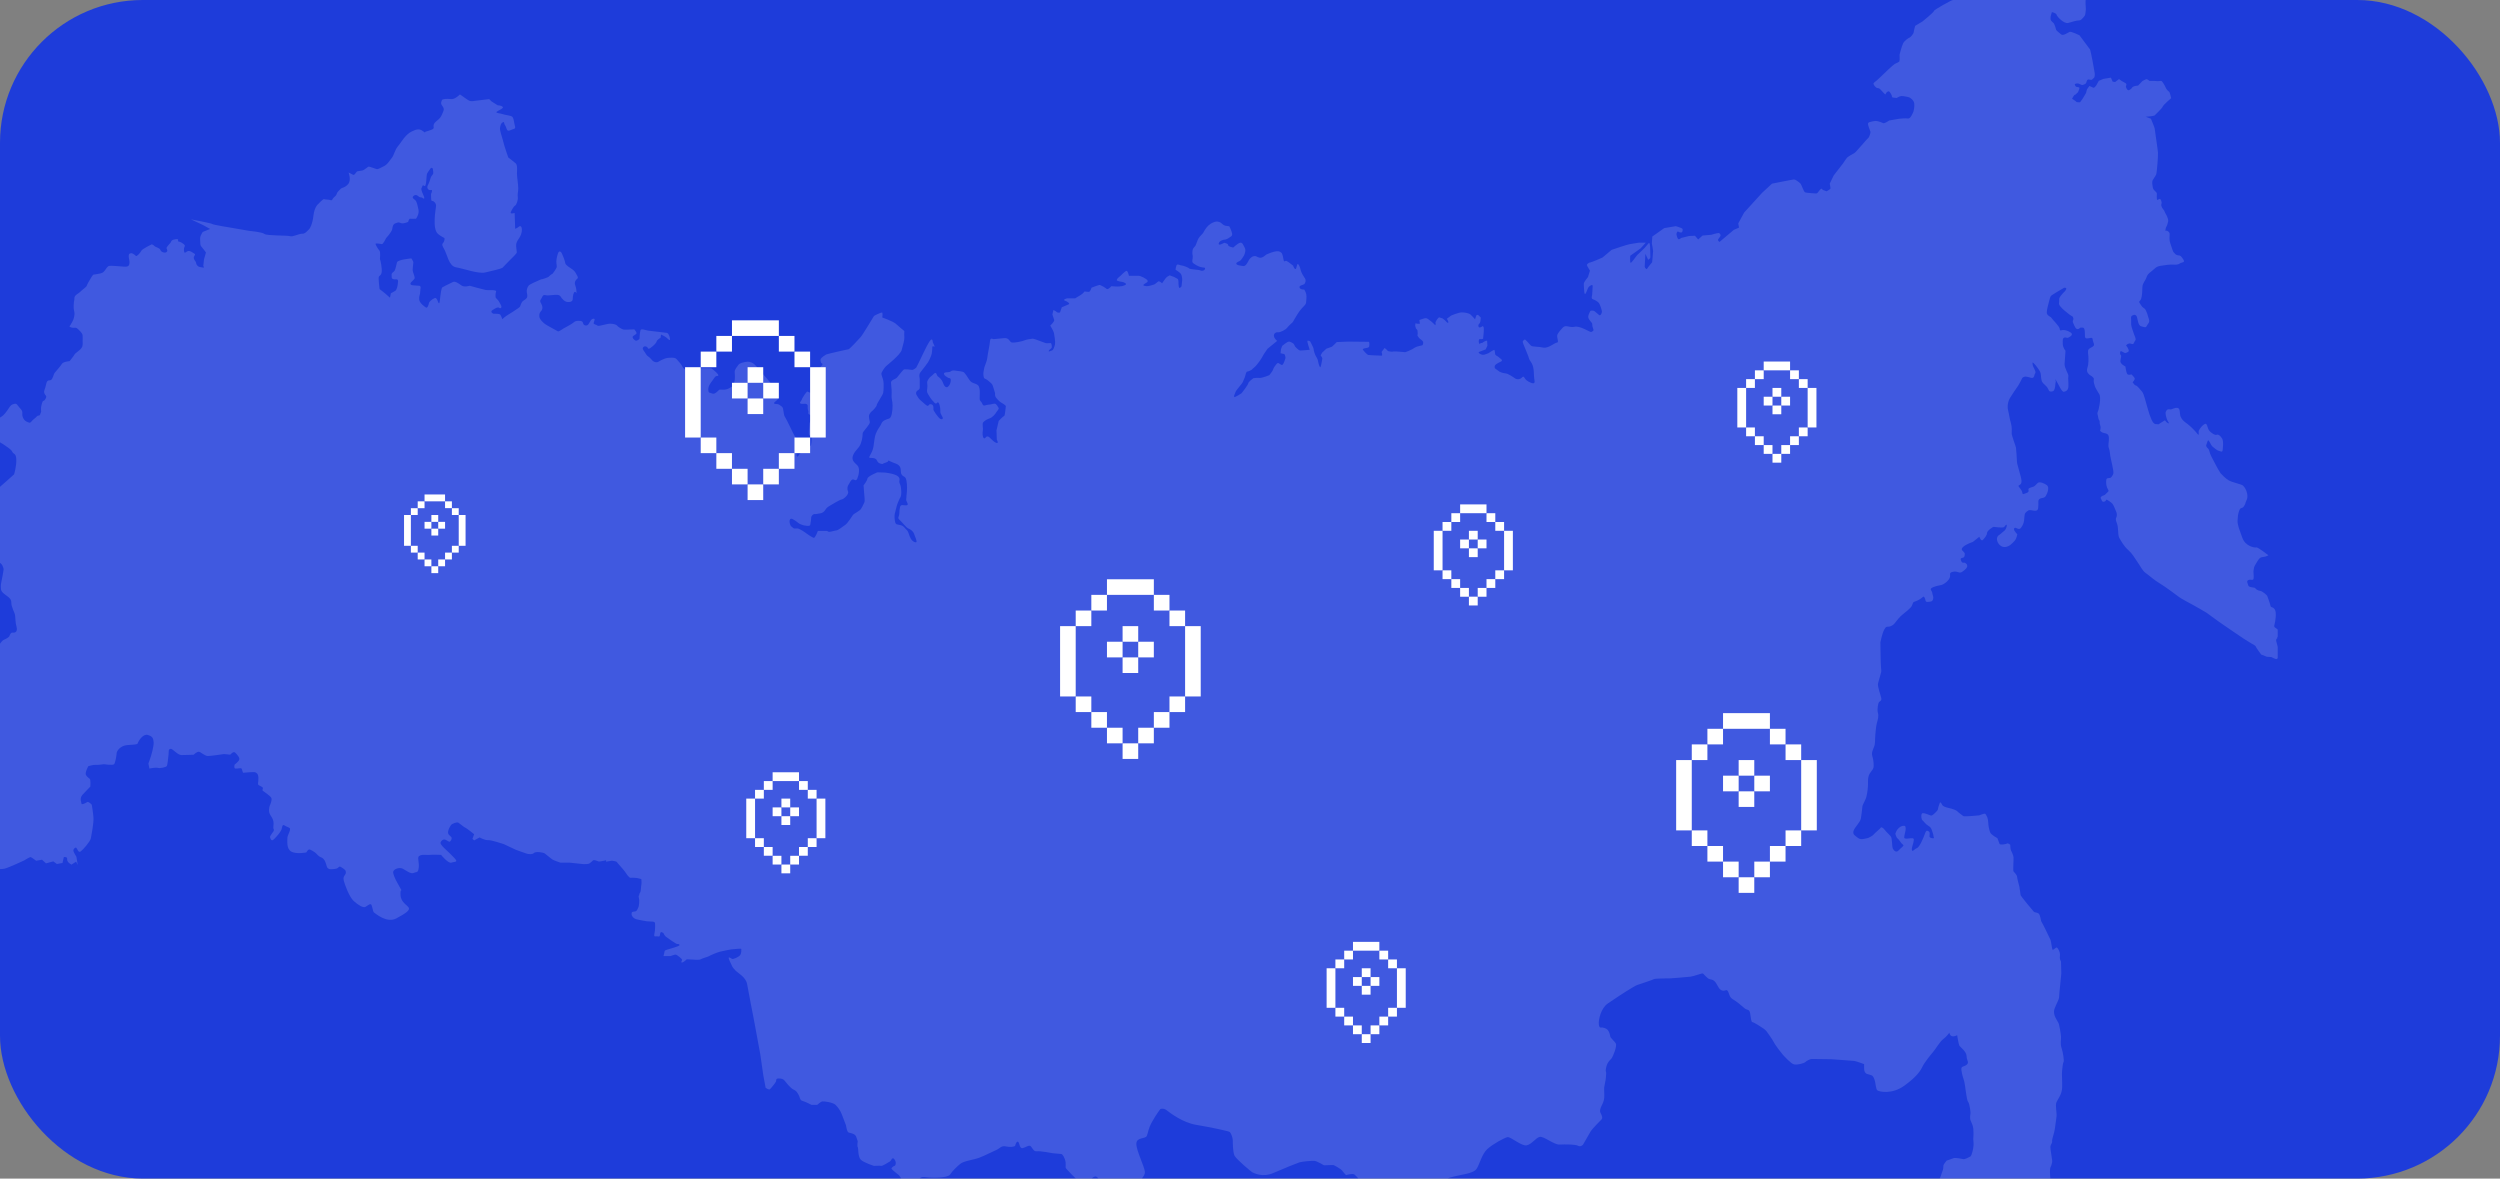<?xml version="1.0" encoding="UTF-8"?> <svg xmlns="http://www.w3.org/2000/svg" width="280" height="132" viewBox="0 0 280 132" fill="none"><rect x="0" y="0" width="280" height="132" fill="#808080" stroke="none"/><g clip-path="url(#clip0_825_42630)"><rect width="280" height="132" rx="16" fill="#1E3CDA"></rect><g clip-path="url(#clip1_825_42630)"><path opacity="0.15" d="M255.04 71.358C255.207 71.221 255.5 71.107 255.218 70.666C254.929 70.224 254.624 70.362 254.736 69.974C254.849 69.586 255.007 68.566 254.761 68.232C254.508 67.897 254.341 68.118 254.286 67.814C254.231 67.51 253.978 66.931 253.948 66.788C253.917 66.65 253.389 66.209 253.144 66.179C252.892 66.149 252.646 65.988 252.586 65.875C252.532 65.762 251.861 65.821 251.807 65.571C251.752 65.32 251.554 65.076 251.829 64.962C252.104 64.849 252.386 65.099 252.409 64.741C252.437 64.383 252.353 64.079 252.406 63.829C252.459 63.578 252.405 63.554 252.679 63.107C252.952 62.665 253.065 62.415 253.424 62.391C253.784 62.361 254.064 62.194 254.064 62.194C254.064 62.194 252.87 61.251 252.703 61.311C252.535 61.365 251.481 61.197 251.143 60.231C250.804 59.264 250.581 58.823 250.609 58.268C250.638 57.713 250.661 57.606 250.774 57.242C250.886 56.884 250.964 56.938 251.161 56.854C251.353 56.771 251.495 56.383 251.519 56.246C251.548 56.108 251.793 55.858 251.683 55.303C251.574 54.748 251.321 54.474 251.183 54.36C251.045 54.247 249.961 54.002 249.625 53.806C249.289 53.615 248.791 53.113 248.706 53.006C248.622 52.893 248.231 52.23 248.122 51.986C248.008 51.735 247.593 51.019 247.538 50.822C247.483 50.626 247.399 50.297 247.285 50.214C247.177 50.13 247.032 49.963 247.116 49.796C247.199 49.629 247.228 49.379 247.306 49.325C247.389 49.271 247.558 49.683 247.666 49.85C247.781 50.017 247.859 50.071 248.111 50.268C248.363 50.459 248.387 50.459 248.585 50.518C248.776 50.572 248.92 50.685 248.943 50.351C248.972 50.017 249.054 49.438 248.885 49.134C248.717 48.83 248.441 48.609 248.273 48.693C248.106 48.776 247.632 48.502 247.41 48.197C247.187 47.893 247.239 47.255 246.851 47.535C246.463 47.809 246.242 48.227 246.243 48.334C246.243 48.442 246.328 48.889 246.106 48.585C245.883 48.281 245.301 47.702 244.995 47.481C244.689 47.261 244.413 47.064 244.244 46.706C244.075 46.348 244.241 45.739 243.882 45.686C243.522 45.632 243.272 45.877 243.08 45.853C242.888 45.823 242.721 45.823 242.637 45.99C242.554 46.157 242.524 46.157 242.555 46.407C242.586 46.658 242.695 46.986 242.779 47.129C242.863 47.267 243.001 47.464 242.834 47.404C242.666 47.35 242.473 47.07 242.473 47.07C242.473 47.07 242.115 47.291 241.977 47.374C241.84 47.458 241.757 47.571 241.643 47.511C241.529 47.458 241.284 47.678 240.977 47.016C240.669 46.354 240.444 45.328 240.39 45.22C240.336 45.107 240.135 44.117 239.913 43.866C239.69 43.615 239.354 43.174 239.216 43.174C239.078 43.174 238.856 42.816 238.856 42.816C238.856 42.816 239.16 42.512 239.076 42.344C238.991 42.178 238.715 41.927 238.715 41.927C238.715 41.927 238.356 42.064 238.242 41.873C238.128 41.682 238.042 41.044 238.042 41.044C238.042 41.044 237.46 40.77 237.483 40.435C237.512 40.101 237.649 39.88 237.511 39.743C237.373 39.606 237.479 39.272 237.563 39.326C237.647 39.379 238.007 39.546 238.007 39.546C238.007 39.546 238.426 39.463 238.425 39.296C238.425 39.129 238.232 38.801 238.148 38.741C238.064 38.687 238.285 38.49 238.482 38.467C238.68 38.443 238.902 38.687 239.009 38.383C239.121 38.079 239.283 38.132 239.144 37.775C239.006 37.416 239.06 37.584 238.891 37.082C238.721 36.587 238.667 36.42 238.69 36.056C238.719 35.698 238.574 35.477 238.825 35.334C239.076 35.197 239.268 35.251 239.353 35.555C239.437 35.859 239.469 36.468 239.829 36.551C240.188 36.635 240.326 36.742 240.439 36.498C240.552 36.247 240.797 36.14 240.688 35.782C240.573 35.424 240.409 34.702 240.157 34.535C239.905 34.368 239.905 34.344 239.683 34.01C239.46 33.676 239.712 33.789 239.819 33.431C239.931 33.073 239.929 32.566 239.952 32.125C239.98 31.689 240.285 31.438 240.392 31.104C240.504 30.77 240.582 30.687 240.97 30.382C241.358 30.078 241.465 29.857 241.968 29.774C242.464 29.69 243.08 29.607 243.38 29.637C243.685 29.666 243.99 29.637 244.158 29.5C244.325 29.362 244.768 29.446 244.545 29.082C244.323 28.718 244.185 28.61 244.071 28.61C243.957 28.61 243.682 28.557 243.597 28.414C243.513 28.276 243.43 28.36 243.29 27.889C243.151 27.417 242.983 27.143 242.981 26.701C242.98 26.26 243.093 26.093 242.811 25.902C242.535 25.711 242.506 26.015 242.535 25.711C242.564 25.407 242.701 25.353 242.754 25.102C242.807 24.852 242.891 24.744 242.806 24.494C242.722 24.243 242.637 24.052 242.553 23.939C242.469 23.826 242.414 23.581 242.33 23.497C242.246 23.414 241.993 23.08 242.077 22.859C242.16 22.638 242.021 22.304 241.907 22.28C241.793 22.251 241.573 22.531 241.572 22.28C241.571 22.03 241.541 21.976 241.57 21.726C241.599 21.475 241.18 21.368 241.125 21.034C241.07 20.699 240.985 20.395 241.122 20.151C241.259 19.9 241.455 19.679 241.509 19.488C241.562 19.297 241.724 17.525 241.692 17.084C241.661 16.642 241.325 14.512 241.324 14.399C241.324 14.286 240.902 13.295 240.902 13.295L240.32 13.075C240.32 13.075 241.266 13.021 241.343 12.908C241.427 12.794 242.143 12.162 242.226 11.941C242.309 11.72 243.169 10.998 243.169 10.998C243.169 10.998 243.029 10.336 242.945 10.277C242.861 10.223 242.639 10.026 242.554 9.805C242.47 9.585 242.193 9.143 242.109 9.083C242.025 9.03 241.69 9.113 241.552 9.083C241.415 9.054 240.75 9.065 240.75 9.065C240.75 9.065 240.498 8.863 240.414 8.863C240.33 8.863 239.942 9.083 239.942 9.083L239.471 9.579L239.112 9.632C239.112 9.632 238.837 9.716 238.807 9.799C238.777 9.883 238.503 10.133 238.365 10.104C238.227 10.074 238.059 9.746 238.112 9.632C238.166 9.519 238.195 9.411 238.081 9.328C237.967 9.244 237.637 9.077 237.637 9.077L237.331 8.857L236.889 9.191L236.614 9.137L236.421 8.696L235.589 8.833L235.063 9.054L234.79 9.549C234.79 9.549 234.569 9.883 234.455 9.823C234.341 9.769 234.012 9.626 234.012 9.626L233.737 10.014L233.631 10.426L233.214 11.118L232.964 11.452C232.964 11.452 232.605 11.482 232.545 11.398C232.491 11.315 232.071 11.064 232.071 11.064C232.071 11.064 232.291 10.623 232.375 10.623C232.458 10.623 232.596 10.456 232.596 10.456C232.596 10.456 232.763 10.348 232.786 10.205C232.816 10.068 232.983 9.847 232.839 9.787C232.701 9.734 232.533 9.758 232.479 9.674C232.425 9.59 232.311 9.453 232.424 9.4C232.538 9.346 232.7 9.316 232.843 9.376C232.981 9.429 233.179 9.567 233.287 9.513C233.4 9.459 233.622 9.4 233.645 9.292C233.675 9.179 233.758 8.988 233.758 8.988C233.758 8.988 233.871 8.851 233.979 8.904C234.093 8.958 234.285 8.934 234.285 8.934L234.559 8.684C234.559 8.684 234.642 8.463 234.612 8.212C234.587 7.962 234.16 5.641 234.076 5.528C233.992 5.414 232.903 3.952 232.903 3.952C232.903 3.952 231.986 3.511 231.819 3.565C231.651 3.618 231.096 4.036 230.874 3.869C230.652 3.702 230.316 3.427 230.291 3.344C230.261 3.26 230.122 2.706 230.014 2.598C229.906 2.485 229.792 2.407 229.707 2.294C229.623 2.181 229.676 1.823 229.676 1.823L229.812 1.351C229.812 1.351 230.315 1.465 230.34 1.656C230.37 1.846 231.175 2.706 231.648 2.568C232.12 2.431 232.593 2.294 232.754 2.294C232.916 2.294 233.06 2.264 233.197 2.103C233.334 1.936 233.531 1.799 233.554 1.578C233.577 1.357 233.636 1.136 233.605 0.779C233.58 0.421 233.495 -0.134 233.823 -0.522C234.157 -0.91 234.378 -1.047 234.515 -1.047C234.653 -1.047 235.905 -0.826 236.149 -1.047C236.4 -1.268 237.591 -1.548 238.115 -2.378C238.639 -3.207 239.111 -3.344 239.278 -3.428C239.446 -3.511 240.11 -3.648 240.109 -3.869C240.108 -4.09 240.077 -4.37 240.053 -4.591C240.022 -4.812 240.081 -4.979 240.051 -5.17C240.02 -5.361 240.217 -5.558 240.187 -5.665C240.157 -5.778 239.964 -6.136 239.85 -6.16C239.736 -6.184 239.294 -5.969 239.103 -5.719C238.913 -5.468 238.632 -5.277 238.524 -5.277C238.416 -5.277 237.829 -5.444 237.775 -5.635C237.72 -5.826 237.964 -6.411 237.879 -6.548C237.795 -6.685 237.711 -6.745 237.352 -6.769C236.993 -6.798 236.934 -6.518 236.741 -6.769C236.549 -7.019 236.464 -7.24 236.464 -7.24C236.464 -7.24 235.823 -7.377 235.686 -7.24C235.549 -7.103 235.245 -6.745 235.381 -7.073C235.518 -7.407 235.768 -7.711 235.906 -7.795C236.043 -7.878 236.4 -8.678 236.483 -8.982C236.565 -9.286 236.84 -9.477 236.619 -9.507C236.397 -9.537 235.979 -9.34 235.841 -9.233C235.704 -9.119 235.483 -8.875 235.453 -9.012C235.422 -9.149 235.977 -9.871 236.006 -10.092C236.035 -10.312 235.951 -10.45 235.729 -10.587C235.507 -10.724 235.201 -11.028 235.147 -11.112C235.093 -11.195 234.953 -11.858 234.701 -11.995C234.449 -12.132 234.311 -12.192 234.174 -12.132C234.036 -12.079 233.565 -11.47 233.565 -11.47C233.565 -11.47 233.147 -11.166 233.04 -11.112C232.926 -11.058 232.263 -10.641 232.263 -10.641C232.263 -10.641 231.129 -9.728 230.878 -9.591C230.627 -9.453 230.155 -8.982 230.102 -8.845C230.048 -8.708 229.769 -8.099 229.769 -8.099C229.769 -8.099 230.044 -8.099 230.158 -8.212C230.271 -8.326 230.407 -8.767 230.516 -8.6C230.63 -8.433 230.684 -8.266 230.601 -8.183C230.517 -8.099 230.266 -7.908 230.267 -7.795L230.268 -7.324C230.268 -7.324 230.323 -7.156 230.215 -7.156C230.107 -7.156 229.795 -7.461 229.795 -7.461C229.795 -7.461 229.824 -7.878 229.573 -7.628C229.322 -7.377 229.3 -6.936 229.3 -6.936L229.188 -6.381C229.188 -6.381 229.021 -6.077 229.076 -5.963C229.13 -5.85 229.106 -5.689 229.214 -5.659C229.328 -5.629 229.184 -5.742 229.657 -5.826C230.129 -5.91 230.267 -5.856 230.382 -5.605C230.496 -5.355 230.413 -5.217 230.772 -5.271C231.131 -5.325 231.047 -5.301 231.269 -5.355C231.49 -5.408 231.322 -5.468 231.49 -5.408C231.658 -5.355 231.766 -5.188 231.605 -4.991C231.438 -4.8 231.552 -4.603 231.247 -4.603C230.942 -4.603 231.247 -4.573 230.942 -4.603C230.636 -4.633 230.667 -4.549 230.415 -4.633C230.163 -4.716 229.833 -4.937 229.689 -5.021C229.551 -5.104 229.689 -5.241 229.384 -5.158C229.079 -5.074 228.828 -4.907 228.69 -5.021C228.552 -5.128 228.49 -5.546 228.245 -5.462C227.994 -5.379 227.743 -5.241 227.743 -5.241L227.546 -4.991C227.546 -4.991 226.882 -4.824 226.685 -4.854C226.493 -4.883 226.045 -4.77 225.961 -4.74C225.877 -4.71 225.71 -4.49 225.71 -4.49L225.681 -4.185C225.681 -4.185 225.818 -4.352 225.903 -4.155C225.987 -3.965 225.629 -3.798 225.629 -3.798C225.629 -3.798 224.438 -3.744 224.27 -3.714C224.103 -3.684 223.66 -3.44 223.547 -3.296C223.44 -3.159 223.243 -2.855 223.243 -2.855C223.243 -2.855 223.579 -2.634 223.496 -2.58C223.412 -2.527 223.024 -2.306 223.024 -2.306L222.635 -2.252H222.276C222.276 -2.252 221.553 -1.811 221.415 -1.781C221.278 -1.751 220.638 -1.477 220.53 -1.423C220.417 -1.369 219.754 -0.982 219.73 -0.898C219.7 -0.814 219.678 -0.319 219.481 -0.236C219.283 -0.152 218.787 0.015 218.679 0.015C218.572 0.015 216.6 1.095 216.6 1.232C216.601 1.369 215.329 2.395 215.329 2.395L214.498 2.896C214.498 2.896 214.333 3.505 214.333 3.618C214.334 3.732 214.03 4.143 213.892 4.197C213.755 4.251 213.313 4.531 213.146 4.859C212.98 5.193 212.791 5.993 212.761 6.076C212.731 6.16 212.793 6.715 212.734 6.852C212.68 6.989 212.399 7.043 212.178 7.186C211.957 7.323 210.931 8.32 210.931 8.32C210.931 8.32 210.489 8.737 210.322 8.898C210.155 9.065 209.826 9.256 209.827 9.37C209.827 9.483 210.08 9.865 210.301 9.865C210.523 9.865 210.607 10.032 210.775 10.199C210.943 10.366 211.166 10.67 211.195 10.533C211.225 10.396 211.392 10.229 211.529 10.229C211.667 10.229 211.866 10.67 211.866 10.67C211.866 10.67 211.897 10.921 211.981 10.921C212.064 10.921 212.424 10.975 212.424 10.975C212.424 10.975 212.758 10.754 212.98 10.754C213.201 10.754 213.782 10.867 213.866 10.921C213.95 10.975 214.34 11.195 214.395 11.583C214.45 11.971 214.314 12.466 214.314 12.466C214.314 12.466 214.012 13.325 213.706 13.272C213.401 13.218 212.707 13.301 212.707 13.301L211.6 13.492C211.6 13.492 211.074 13.85 210.937 13.797C210.799 13.743 210.355 13.546 210.104 13.546C209.852 13.546 209.464 13.659 209.464 13.659C209.464 13.659 209.212 13.689 209.213 13.88C209.213 14.071 209.467 14.656 209.491 14.763C209.521 14.877 209.326 15.425 209.242 15.455C209.158 15.485 207.858 17.06 207.691 17.144C207.524 17.227 206.998 17.531 206.891 17.639C206.777 17.752 206.42 18.301 206.42 18.301L205.371 19.655L204.931 20.568C204.931 20.568 205.016 20.986 205.016 21.093C205.017 21.201 204.574 21.427 204.574 21.427L204.131 21.26C204.131 21.26 204.076 21.093 203.963 21.147C203.849 21.201 203.575 21.588 203.575 21.588L203.438 21.672C203.438 21.672 202.33 21.618 202.162 21.535C201.994 21.451 201.8 20.705 201.632 20.538C201.464 20.371 201.074 20.097 200.936 20.097C200.799 20.097 198.466 20.568 198.466 20.568L197.362 21.588L195.346 23.802L194.685 25.019L194.77 25.49L194.191 25.741L192.585 27.095C192.585 27.095 192.417 26.982 192.416 26.874C192.416 26.767 192.637 26.57 192.69 26.433C192.744 26.296 192.635 26.099 192.468 26.099C192.3 26.099 191.66 26.296 191.66 26.296L190.691 26.379L190.195 26.821L189.835 26.403L189.17 26.433L188.285 26.654C188.285 26.654 188.035 26.904 187.926 26.737C187.812 26.57 187.757 26.212 187.757 26.212C187.757 26.212 187.84 25.854 187.948 25.938C188.062 26.021 188.283 26.075 188.367 26.021C188.451 25.968 188.503 25.687 188.419 25.604C188.335 25.52 187.694 25.329 187.694 25.329L186.39 25.55L185.058 26.492L185.007 27.268C185.007 27.268 185.147 27.99 185.147 28.127C185.148 28.265 185.038 29.374 185.038 29.374C185.038 29.374 184.543 29.953 184.483 30.096C184.43 30.233 184.208 30.012 184.207 29.846C184.207 29.678 184.286 28.431 184.286 28.431L184.594 29.094C184.594 29.094 184.845 28.98 184.844 28.79C184.844 28.599 184.81 27.602 184.81 27.602C184.81 27.602 184.779 27.077 184.642 27.244C184.504 27.411 184.224 27.739 184.224 27.739C184.224 27.739 183.502 28.461 183.395 28.539C183.281 28.622 182.704 29.535 182.619 29.422C182.535 29.314 182.587 28.646 182.587 28.646L183.751 27.817L184.33 27.179H183.552C183.552 27.179 182.774 27.316 182.523 27.346C182.271 27.375 180.502 27.984 180.502 27.984L179.481 28.843C179.481 28.843 178.231 29.398 178.094 29.398C177.956 29.398 177.705 29.589 177.736 29.702C177.766 29.816 178.073 30.311 178.073 30.311L177.854 31.033C177.854 31.033 177.382 31.558 177.383 31.808C177.384 32.059 177.44 32.721 177.44 32.721C177.44 32.721 177.471 33.025 177.578 32.888C177.692 32.751 177.828 32.25 177.935 32.142C178.043 32.029 178.377 31.785 178.378 32.029C178.379 32.274 178.326 32.775 178.327 32.942C178.327 33.109 178.161 33.437 178.413 33.521C178.664 33.604 178.97 33.795 179.078 33.938C179.193 34.075 179.416 34.738 179.417 34.905C179.417 35.072 179.251 35.4 179.113 35.293C178.975 35.179 178.693 34.935 178.585 34.851C178.471 34.767 178.141 34.738 178.088 34.881C178.034 35.018 177.838 35.322 177.893 35.573C177.947 35.824 178.283 36.128 178.314 36.211C178.344 36.295 178.345 36.516 178.345 36.516L178.484 36.987C178.484 36.987 178.317 37.208 178.149 37.178C177.982 37.148 176.926 36.456 176.346 36.599C175.765 36.736 175.375 36.325 175.041 36.683C174.713 37.041 174.432 37.345 174.403 37.596C174.374 37.846 174.627 38.371 174.376 38.371C174.124 38.371 173.408 39.063 172.821 38.926C172.24 38.789 171.654 38.872 171.462 38.705C171.264 38.538 170.819 37.906 170.735 38.043C170.652 38.18 170.43 38.073 170.629 38.568C170.822 39.063 171.214 39.952 171.245 40.143C171.276 40.334 171.552 40.584 171.667 40.943C171.776 41.3 171.807 41.772 171.808 42.13C171.809 42.488 172.002 42.929 171.727 42.929C171.452 42.929 170.948 42.625 170.84 42.458C170.725 42.291 170.647 42.07 170.48 42.261C170.313 42.458 169.954 42.565 169.678 42.374C169.402 42.183 168.928 41.849 168.623 41.819C168.317 41.79 167.958 41.682 167.789 41.515C167.621 41.348 167.4 41.348 167.399 41.098C167.398 40.847 167.619 40.764 167.787 40.656C167.954 40.543 168.426 40.459 168.12 40.215C167.814 39.964 167.982 40.101 167.814 39.964C167.646 39.827 167.479 39.827 167.454 39.63C167.423 39.433 167.423 39.188 167.339 39.188C167.255 39.188 166.729 39.546 166.729 39.546C166.729 39.546 166.287 39.743 166.09 39.743C165.892 39.743 165.448 39.493 165.669 39.409C165.891 39.326 166.393 39.135 166.393 39.135L166.589 38.717L166.557 38.192C166.557 38.192 166.587 38.079 166.252 38.246C165.918 38.413 166.169 38.383 165.918 38.413C165.666 38.443 165.781 38.687 165.666 38.443C165.552 38.192 165.664 37.918 165.772 37.971C165.886 38.025 166.108 37.941 166.108 37.941C166.108 37.941 166.136 37.607 166.16 37.387C166.189 37.166 166.188 36.969 166.188 36.808C166.187 36.647 166.133 36.474 165.989 36.557C165.852 36.641 166.103 36.528 165.852 36.641C165.601 36.754 165.576 36.557 165.576 36.45C165.576 36.343 165.659 36.283 165.743 36.176C165.826 36.062 165.848 35.567 165.848 35.567L165.596 35.316C165.596 35.316 165.428 35.179 165.345 35.346C165.262 35.513 165.208 35.764 165.208 35.764C165.208 35.764 164.902 35.406 164.71 35.239C164.518 35.072 164.069 34.988 163.709 34.988C163.35 34.988 162.519 35.346 162.519 35.346L162.048 35.704C162.048 35.704 162.3 36.092 162.187 36.146C162.079 36.199 161.911 35.925 161.827 35.871C161.743 35.818 161.574 35.621 161.437 35.621C161.299 35.621 161.239 35.454 161.078 35.621C160.91 35.788 160.774 36.092 160.774 36.092C160.774 36.092 160.829 36.51 160.721 36.396C160.607 36.283 160.276 35.955 160.163 35.901C160.049 35.847 159.856 35.567 159.551 35.651C159.246 35.734 158.971 35.841 158.971 35.841L159.026 36.259H158.751L158.529 36.205L158.5 36.48L158.585 36.784L158.753 36.981L158.784 37.339L158.755 37.59C158.755 37.59 158.924 37.864 159.032 37.947C159.146 38.031 159.284 38.114 159.368 38.252C159.452 38.389 159.339 38.64 159.339 38.64C159.339 38.64 159.316 38.693 158.951 38.753C158.592 38.807 158.257 39.057 158.174 39.111C158.09 39.165 157.45 39.445 157.373 39.445C157.295 39.445 156.289 39.332 156.097 39.361L155.906 39.391C155.906 39.391 155.433 39.361 155.409 39.278C155.378 39.194 155.072 38.974 155.072 38.974L154.739 39.415C154.739 39.415 154.878 39.833 154.74 39.833C154.602 39.833 153.297 39.779 153.213 39.749C153.129 39.719 152.601 39.194 152.631 39.111C152.66 39.027 153.043 38.974 153.043 38.974C153.043 38.974 153.318 38.944 153.348 38.807C153.377 38.669 153.4 38.282 153.292 38.282C153.185 38.282 151.017 38.258 151.017 38.258L149.713 38.311C149.713 38.311 149.241 38.807 149.158 38.836C149.074 38.866 148.548 39.057 148.548 39.057L148.076 39.499L147.91 39.803C147.91 39.803 148.102 40.053 148.102 40.137C148.103 40.221 147.991 40.775 147.967 40.859C147.937 40.943 147.914 41.217 147.83 41.109C147.746 40.996 147.607 40.471 147.606 40.388C147.606 40.304 147.467 40 147.383 39.892C147.299 39.779 147.13 39.284 147.129 39.117C147.129 38.95 146.737 38.234 146.737 38.234C146.737 38.234 146.485 38.097 146.432 38.18C146.378 38.264 146.686 39.176 146.686 39.176C146.686 39.176 145.825 39.26 145.633 39.26C145.537 39.26 145.393 39.153 145.273 39.039C145.147 38.926 145.051 38.813 145.051 38.813C145.051 38.813 144.912 38.478 144.828 38.455C144.744 38.425 144.522 38.234 144.331 38.264C144.139 38.288 143.608 38.735 143.608 38.735L143.472 39.093L143.419 39.564C143.419 39.564 143.671 39.618 143.809 39.648C143.946 39.678 143.978 40.089 143.978 40.089C143.978 40.089 143.788 40.781 143.621 40.865C143.454 40.949 143.201 40.531 143.04 40.698C142.879 40.865 142.623 41.199 142.599 41.36C142.57 41.527 142.158 42.022 142.158 42.022C142.158 42.022 141.327 42.356 141.076 42.327C140.824 42.297 140.381 42.356 140.381 42.356C140.381 42.356 139.826 42.744 139.803 42.935C139.773 43.132 139.058 44.039 139.058 44.039C139.058 44.039 138.282 44.564 138.227 44.456C138.173 44.343 138.31 44.099 138.393 43.878C138.476 43.657 139.168 42.911 139.192 42.798C139.221 42.685 139.412 42.327 139.465 42.106C139.518 41.885 139.577 41.611 139.715 41.611C139.852 41.611 140.187 41.414 140.187 41.414C140.187 41.414 140.437 41.163 140.521 41.109C140.605 41.056 140.855 40.752 141.076 40.447C141.296 40.143 141.546 39.672 141.546 39.672L141.963 39.063L143.044 38.18C143.044 38.18 142.738 37.959 142.683 37.655C142.628 37.351 142.903 37.184 143.154 37.214C143.406 37.243 144.015 36.909 144.152 36.718C144.289 36.522 144.791 36.08 144.791 36.08C144.791 36.08 145.207 35.334 145.535 34.863C145.869 34.392 146.257 34.171 146.28 33.897C146.303 33.622 146.362 33.204 146.301 32.954C146.246 32.703 146.078 32.429 146.078 32.429C146.078 32.429 145.635 32.459 145.55 32.208C145.466 31.957 145.938 31.934 146.076 31.82C146.213 31.707 146.296 31.379 146.157 31.182C146.019 30.991 145.736 30.52 145.681 30.269C145.627 30.018 145.512 29.66 145.374 29.577C145.236 29.494 145.238 30.102 145.1 30.132C144.963 30.162 144.824 29.744 144.824 29.744L144.602 29.577C144.602 29.577 144.103 29.159 143.99 29.219C143.876 29.273 143.799 29.332 143.768 29.136C143.744 28.945 143.628 28.36 143.514 28.306C143.406 28.253 143.376 28.115 142.987 28.139C142.598 28.169 141.958 28.443 141.85 28.497C141.743 28.551 141.409 28.939 141.049 28.855C140.69 28.772 140.743 28.634 140.438 28.688C140.133 28.742 139.937 29.022 139.859 29.159C139.776 29.297 139.556 29.852 139.221 29.798C138.885 29.744 138.526 29.714 138.472 29.547C138.417 29.38 138.806 29.273 138.914 29.189C139.027 29.106 139.271 28.718 139.331 28.61C139.384 28.497 139.58 28.056 139.412 27.751C139.243 27.447 139.158 27.089 138.853 27.197C138.548 27.31 138.131 27.721 138.131 27.721C138.131 27.721 137.55 27.638 137.549 27.447C137.548 27.256 137.105 27.197 137.105 27.197C137.105 27.197 136.442 27.584 136.495 27.28C136.548 26.976 136.996 26.839 137.158 26.839C137.319 26.839 137.63 26.672 137.714 26.588C137.797 26.505 138.073 26.475 137.988 26.117C137.903 25.759 137.68 25.341 137.68 25.341L137.26 25.287C137.26 25.287 136.985 25.204 136.841 25.037C136.702 24.87 136.367 24.786 136.199 24.816C136.032 24.84 135.673 24.953 135.339 25.258C135.005 25.562 134.814 26.003 134.731 26.117C134.648 26.23 134.343 26.505 134.236 26.695C134.123 26.886 133.963 27.387 133.904 27.495C133.85 27.608 133.653 27.745 133.6 27.913C133.546 28.079 133.517 28.408 133.572 28.575C133.626 28.742 133.544 29.07 133.544 29.153C133.544 29.237 133.491 29.374 133.683 29.511C133.875 29.649 134.103 29.786 134.432 29.899C134.768 30.012 135.013 29.899 134.96 30.12C134.907 30.341 134.542 30.37 134.433 30.287C134.319 30.203 133.266 30.174 133.182 30.066C133.097 29.953 132.486 29.732 132.348 29.732C132.211 29.732 131.929 29.565 131.821 29.649C131.714 29.732 131.656 30.203 131.656 30.203C131.656 30.203 132.1 30.478 132.238 30.645C132.376 30.812 132.407 31.2 132.408 31.337C132.408 31.474 132.326 32.083 132.326 32.083C132.326 32.083 132.189 32.25 132.105 32.25C132.022 32.25 131.99 31.892 131.99 31.779C131.99 31.665 132.018 31.283 131.874 31.224C131.737 31.17 131.569 31.033 131.377 30.973C131.185 30.919 131.017 30.836 131.017 30.836C131.017 30.836 130.85 30.919 130.712 31.003C130.575 31.086 130.158 31.725 130.158 31.725C130.158 31.725 129.822 31.421 129.714 31.528C129.607 31.641 129.273 31.862 129.273 31.862C129.273 31.862 128.579 32.083 128.441 32.053C128.303 32.023 127.884 32.023 128.135 31.832C128.386 31.641 128.607 31.611 128.523 31.415C128.438 31.224 127.743 30.89 127.551 30.89H126.444C126.444 30.89 126.328 30.364 126.191 30.335C126.053 30.305 125.498 30.89 125.498 30.89C125.498 30.89 124.889 31.331 125.141 31.444C125.393 31.558 125.722 31.558 125.836 31.611C125.95 31.665 126.309 31.802 125.974 31.946C125.64 32.083 125.532 32.053 125.334 32.083C125.143 32.113 124.472 32.053 124.472 32.053C124.472 32.053 124.085 32.495 123.946 32.357C123.808 32.22 123.305 31.946 123.197 31.916C123.083 31.886 122.252 32.22 122.252 32.22C122.252 32.22 122.116 32.691 121.948 32.691C121.781 32.691 121.475 32.638 121.475 32.638C121.475 32.638 121.284 32.888 121.057 33.025C120.836 33.163 120.418 33.413 120.418 33.413H119.556C119.418 33.413 119 33.58 119.252 33.664C119.503 33.747 119.893 33.998 119.696 34.081C119.499 34.165 118.919 34.416 118.919 34.416C118.919 34.416 118.753 34.887 118.729 34.97C118.699 35.054 118.394 35.024 118.34 34.941C118.286 34.857 117.98 34.72 117.98 34.72L117.868 35.221C117.868 35.221 118.007 35.639 118.068 35.83C118.122 36.02 117.627 36.468 117.627 36.468C117.627 36.468 117.988 37.047 118.042 37.297C118.097 37.548 118.213 38.317 118.16 38.568C118.107 38.819 117.965 39.206 117.857 39.23C117.75 39.26 117.385 39.481 117.468 39.284C117.551 39.093 117.803 39.063 117.802 38.866C117.801 38.669 117.771 38.425 117.663 38.425C117.555 38.425 117.208 38.455 117.1 38.425C116.992 38.395 115.83 37.93 115.686 37.93C115.542 37.93 114.884 38.043 114.741 38.12C114.603 38.204 113.491 38.455 113.269 38.341C113.047 38.228 112.992 37.816 112.465 37.87C111.939 37.924 111.412 37.983 111.298 37.983C111.184 37.983 110.908 37.763 110.88 38.204C110.851 38.645 110.609 39.696 110.581 40.059C110.552 40.417 110.308 40.919 110.249 41.139C110.196 41.36 110.114 41.831 110.138 41.939C110.168 42.052 110.139 42.356 110.307 42.41C110.475 42.464 110.727 42.661 110.835 42.768C110.949 42.882 111.111 42.965 111.196 43.21C111.28 43.46 111.45 44.039 111.45 44.039C111.45 44.039 111.397 44.313 111.535 44.51C111.673 44.701 111.98 45.005 112.094 45.065C112.208 45.119 112.675 45.399 112.652 45.507C112.622 45.62 112.572 46.557 112.464 46.587C112.35 46.616 111.855 47.141 111.855 47.141L111.607 48.191L111.641 49.241C111.641 49.241 111.948 49.766 111.528 49.575C111.114 49.385 110.885 48.937 110.64 48.883C110.388 48.83 110.365 49.188 110.197 49.08C110.029 48.967 110.028 48.472 110.081 48.197C110.134 47.923 109.965 47.475 110.132 47.285C110.299 47.094 110.573 46.95 110.878 46.843C111.183 46.73 111.517 46.318 111.541 46.234C111.57 46.151 111.929 45.817 111.844 45.68C111.76 45.542 111.591 45.208 111.4 45.208C111.208 45.208 110.957 45.322 110.706 45.322C110.454 45.322 110.15 45.572 110.041 45.268C109.926 44.964 109.789 44.964 109.734 44.773C109.68 44.582 109.867 43.418 109.531 43.144C109.201 42.87 108.836 42.977 108.56 42.535C108.283 42.094 108.138 41.897 108 41.736C107.928 41.653 107.742 41.611 107.545 41.581C107.341 41.551 107.126 41.539 107 41.509C106.748 41.456 106.557 41.509 106.443 41.623C106.33 41.736 105.665 41.623 105.726 41.873C105.781 42.124 106.032 42.178 106.14 42.285C106.254 42.398 106.559 42.231 106.477 42.726C106.395 43.222 106.09 43.365 106.09 43.365C106.09 43.365 105.815 43.448 105.646 42.947C105.476 42.452 105.2 42.285 105.032 42.148C104.864 42.01 104.917 41.539 104.559 41.897C104.201 42.255 104.2 42.148 103.98 42.476C103.76 42.81 103.867 42.834 103.869 43.251C103.87 43.669 103.733 43.776 103.925 44.111C104.118 44.445 104.287 44.719 104.509 44.94C104.731 45.16 104.509 44.993 104.731 45.16C104.953 45.328 104.981 44.856 105.15 45.16C105.319 45.465 105.32 45.96 105.321 46.157C105.322 46.354 105.598 46.712 105.598 46.819C105.599 46.926 105.485 47.01 105.293 46.903C105.096 46.789 104.542 45.99 104.542 45.877C104.541 45.763 104.624 45.322 104.264 45.268C103.905 45.214 104.098 45.709 103.6 45.268C103.102 44.826 102.958 44.743 102.849 44.546C102.735 44.349 102.489 44.105 102.656 43.854C102.822 43.603 103.014 43.717 103.013 43.353L103.01 42.44C103.01 42.327 102.871 41.969 103.091 41.694C103.312 41.42 103.89 40.674 103.95 40.561C104.003 40.447 104.307 39.922 104.365 39.564C104.418 39.206 104.417 38.956 104.417 38.848C104.417 38.741 104.692 38.819 104.692 38.819L104.469 38.323C104.469 38.323 104.467 37.828 104.217 38.103C103.966 38.377 103.58 39.212 103.58 39.212C103.58 39.212 103.14 40.095 103.087 40.233C103.033 40.37 102.617 41.175 102.617 41.175C102.617 41.175 102.312 41.45 102.145 41.426C101.977 41.396 101.366 41.342 101.259 41.372C101.145 41.402 100.65 42.064 100.459 42.285C100.269 42.506 99.736 42.535 99.797 42.923C99.852 43.311 99.884 43.944 99.856 44.307C99.827 44.665 99.965 44.862 99.967 45.441C99.969 46.02 99.864 46.795 99.583 46.879C99.308 46.962 98.835 47.099 98.722 47.434C98.61 47.768 98.061 48.263 97.95 49.152C97.845 50.035 97.816 50.178 97.679 50.536C97.543 50.894 97.209 51.282 97.43 51.282C97.651 51.282 97.873 51.282 98.071 51.395C98.269 51.508 98.21 51.813 98.599 51.92C98.989 52.033 98.713 51.95 99.21 51.807C99.706 51.67 99.292 51.449 99.706 51.67C100.12 51.89 100.593 51.92 100.792 52.278C100.984 52.636 100.794 52.916 101.016 53.191C101.238 53.465 101.406 53.304 101.515 53.8C101.63 54.295 101.573 55.046 101.573 55.046C101.573 55.046 101.492 55.822 101.492 55.989C101.493 56.156 101.853 56.568 101.524 56.598C101.189 56.627 100.883 56.431 100.806 56.788C100.724 57.147 100.753 57.093 100.725 57.51C100.696 57.928 100.475 57.982 100.757 58.232C101.033 58.483 101.508 59.092 101.706 59.175C101.898 59.258 102.234 59.426 102.373 59.783C102.511 60.142 102.735 60.666 102.627 60.726C102.514 60.78 102.238 60.696 102.015 60.338C101.793 59.98 101.791 59.563 101.539 59.342C101.287 59.121 101.262 58.924 100.873 58.817C100.483 58.704 100.316 58.847 100.231 58.346C100.145 57.85 100.198 57.57 100.258 57.379C100.317 57.188 100.423 56.633 100.53 56.383C100.643 56.132 100.749 55.828 100.833 55.721C100.916 55.613 100.969 55.303 100.938 54.945C100.907 54.587 100.907 54.474 100.768 54.145C100.629 53.811 100.904 53.674 100.598 53.37C100.291 53.066 99.207 52.928 99.1 52.928C98.992 52.928 98.267 52.899 98.267 52.899C98.267 52.899 97.185 53.34 97.156 53.591C97.127 53.841 96.716 54.366 96.716 54.366C96.716 54.366 96.747 54.617 96.772 55.088C96.804 55.559 96.889 56.084 96.806 56.275C96.723 56.472 96.473 56.968 96.366 57.081C96.258 57.194 95.673 57.552 95.673 57.552L95.535 57.666C95.535 57.666 94.928 58.632 94.653 58.799C94.378 58.966 93.931 59.378 93.656 59.408C93.38 59.438 92.908 59.628 92.77 59.545L92.632 59.461H91.602C91.602 59.461 91.3 60.291 91.132 60.237C90.964 60.183 90.49 59.879 90.352 59.766C90.214 59.652 89.572 59.211 89.327 59.187C89.075 59.157 88.968 59.294 88.746 59.05C88.523 58.799 88.692 59.163 88.523 58.799C88.355 58.441 88.407 57.94 88.773 58.137C89.132 58.328 89.385 58.554 89.493 58.632C89.607 58.716 89.966 58.823 89.966 58.823C89.966 58.823 90.691 59.014 90.744 58.793C90.797 58.572 90.856 58.155 90.855 57.964C90.855 57.773 91.105 57.546 91.243 57.576C91.381 57.606 91.769 57.492 91.883 57.492C91.997 57.492 92.272 57.355 92.379 57.188C92.486 57.021 92.599 56.83 92.904 56.663C93.209 56.496 94.039 55.971 94.261 55.941C94.482 55.911 95.121 55.386 94.976 55.029C94.837 54.671 94.944 54.42 95.057 54.253C95.171 54.086 95.307 53.728 95.498 53.698C95.696 53.668 95.859 53.972 96.025 53.585C96.191 53.197 96.326 52.451 96.05 52.147C95.774 51.843 95.3 51.592 95.549 50.983C95.799 50.375 96.188 50.262 96.407 49.683C96.627 49.104 96.601 48.663 96.625 48.496C96.654 48.329 97.454 47.529 97.423 47.279C97.392 47.028 97.253 46.67 97.366 46.419C97.473 46.169 97.778 45.948 97.778 45.948C97.778 45.948 98.195 45.53 98.195 45.369C98.194 45.208 98.856 44.266 98.915 44.015C98.968 43.764 98.995 42.995 98.94 42.691C98.885 42.386 98.747 42.082 98.716 41.891C98.686 41.7 99.103 41.145 99.216 41.032C99.329 40.919 100.822 39.761 100.988 39.206C101.154 38.651 101.319 37.959 101.289 37.769C101.258 37.572 101.286 37.076 101.286 37.076C101.286 37.076 100.59 36.498 100.314 36.247C100.038 35.997 98.815 35.555 98.815 35.555C98.815 35.555 98.897 35 98.783 35C98.67 35 97.952 35.304 97.869 35.418C97.785 35.531 96.654 37.464 96.38 37.769C96.106 38.073 95.133 39.123 95.025 39.123C94.918 39.123 92.639 39.648 92.531 39.702C92.418 39.755 92.005 40.036 91.922 40.197C91.839 40.364 91.978 40.668 91.978 40.668C91.978 40.668 92.253 40.722 92.032 40.943C91.812 41.163 91.531 41.414 91.729 41.414C91.926 41.414 92.147 41.3 92.148 41.468C92.148 41.635 92.065 41.772 91.844 41.992C91.624 42.213 91.456 42.297 91.403 42.488C91.35 42.685 91.542 42.905 91.519 43.096C91.489 43.287 91.269 43.568 91.269 43.568C91.269 43.568 91.078 43.705 91.102 43.872C91.133 44.039 91.546 44.039 91.133 44.039C90.72 44.039 90.408 43.842 90.408 43.842C90.408 43.842 90.157 44.093 89.99 44.397C89.824 44.701 89.907 44.451 89.824 44.701C89.741 44.952 89.52 45.059 89.628 45.172C89.736 45.286 90.125 45.202 90.239 45.226C90.353 45.256 90.49 45.31 90.461 45.53C90.432 45.751 90.547 46.139 90.547 46.139C90.547 46.139 90.434 46.36 90.686 46.443C90.937 46.527 91.213 46.557 91.183 46.664C91.154 46.771 90.992 46.801 90.849 47.022C90.712 47.243 90.659 47.38 90.659 47.493C90.66 47.607 90.525 48.627 90.633 48.74C90.748 48.854 90.909 48.77 90.91 49.074C90.911 49.379 90.882 49.874 90.775 49.933C90.661 49.987 89.64 50.733 89.557 50.846C89.473 50.96 89.283 51.342 89.222 51.013C89.167 50.679 89.135 50.1 89.165 49.933C89.194 49.766 89.246 49.212 89.078 48.967C88.909 48.716 88.071 46.891 87.903 46.67C87.734 46.449 87.786 45.727 87.594 45.56C87.498 45.477 87.396 45.399 87.306 45.346C87.21 45.292 87.126 45.256 87.042 45.256C86.875 45.256 86.569 45.226 86.736 45.065C86.903 44.898 87.094 44.791 87.124 44.677C87.154 44.564 86.647 43.43 86.424 43.072C86.202 42.714 85.673 42.16 85.589 42.052C85.505 41.939 84.669 40.919 84.393 40.722C84.117 40.531 83.782 40.471 83.531 40.531C83.279 40.584 82.867 40.638 82.7 40.865C82.533 41.086 82.282 41.39 82.283 41.641C82.284 41.891 82.369 42.333 82.233 42.828C82.097 43.323 82.121 43.216 81.655 43.49C81.183 43.764 80.655 43.574 80.548 43.657C80.434 43.741 80.077 44.212 79.771 44.075C79.465 43.938 79.352 44.075 79.327 43.657C79.295 43.239 79.659 42.798 79.766 42.661C79.874 42.523 80.07 42.189 80.184 42.136C80.291 42.082 80.573 42.166 80.404 41.915C80.236 41.664 79.678 41.253 79.678 41.253C79.678 41.253 78.654 41.199 78.403 41.283C78.152 41.366 77.961 41.587 77.602 41.617C77.243 41.647 76.548 41.366 76.463 41.121C76.378 40.871 75.964 40.429 75.766 40.209C75.573 39.988 74.963 40.071 74.712 40.095C74.46 40.125 73.91 40.4 73.743 40.513C73.576 40.626 73.217 40.596 72.964 40.262C72.712 39.928 72.52 39.958 72.352 39.654C72.183 39.349 71.907 39.129 72.014 38.932C72.121 38.741 72.373 38.765 72.487 38.878C72.601 38.992 72.572 39.153 72.822 38.992C73.073 38.825 73.515 38.437 73.544 38.246C73.574 38.055 73.986 37.828 73.986 37.828L74.039 37.47C74.039 37.47 74.458 37.667 74.596 37.775C74.734 37.882 75.095 38.3 75.04 37.941C74.985 37.584 74.846 37.303 74.678 37.279C74.511 37.249 72.954 37.082 72.594 37.029C72.235 36.975 71.815 36.754 71.732 36.999C71.649 37.249 71.622 37.965 71.622 37.965C71.622 37.965 71.317 38.24 71.149 38.132C70.981 38.019 70.789 37.828 70.873 37.691C70.956 37.554 71.345 37.44 71.29 37.273C71.236 37.106 71.038 36.886 71.038 36.886C71.038 36.886 70.038 36.939 69.846 36.915C69.655 36.886 69.151 36.557 69.121 36.474C69.09 36.39 68.761 36.253 68.342 36.253C67.923 36.253 67.038 36.587 66.93 36.474C66.822 36.361 66.486 36.337 66.486 36.199C66.485 36.062 66.759 35.645 66.454 35.698C66.149 35.752 66.15 35.973 66.066 36.056C65.983 36.14 65.9 36.528 65.541 36.444C65.181 36.361 65.426 36.002 65.042 35.949C64.653 35.895 64.402 35.949 64.241 36.116C64.074 36.283 63.273 36.695 63.13 36.778C62.992 36.862 62.574 37.166 62.49 37.112C62.406 37.059 61.267 36.45 61.075 36.313C60.883 36.176 60.432 35.788 60.407 35.454C60.376 35.12 60.49 34.959 60.597 34.845C60.71 34.738 60.817 34.511 60.709 34.207C60.594 33.903 60.402 33.765 60.569 33.544C60.736 33.324 60.758 32.99 61.04 33.049C61.316 33.103 61.375 33.103 61.872 33.049C62.369 32.996 62.65 32.996 62.788 33.216C62.927 33.437 63.209 33.795 63.569 33.825C63.928 33.855 64.149 33.741 64.148 33.467C64.147 33.193 64.23 32.691 64.397 32.691C64.565 32.691 64.566 33.049 64.565 32.691C64.564 32.333 64.455 32.029 64.394 31.832C64.34 31.635 64.447 31.444 64.53 31.337C64.614 31.224 64.835 31.2 64.642 30.866C64.45 30.532 64.419 30.394 64.113 30.174C63.807 29.953 63.334 29.702 63.309 29.458C63.278 29.207 63.001 28.515 62.916 28.354C62.832 28.193 62.694 28.103 62.581 28.217C62.467 28.33 62.308 28.992 62.309 29.297C62.31 29.601 62.394 29.822 62.341 29.959C62.287 30.096 61.9 30.705 61.816 30.705C61.733 30.705 61.542 30.925 61.428 31.009C61.315 31.092 60.765 31.259 60.765 31.259L60.597 31.289L60.101 31.51C60.101 31.51 59.378 31.814 59.217 31.981C59.05 32.148 58.967 32.536 58.998 32.703C59.028 32.87 59.113 33.204 59 33.365C58.893 33.533 58.642 33.64 58.528 33.753C58.415 33.867 58.278 34.195 58.255 34.308C58.225 34.422 57.813 34.666 57.813 34.666C57.813 34.666 57.257 35.054 56.953 35.221C56.648 35.388 56.26 35.746 56.26 35.746C56.26 35.746 56.121 35.358 56.037 35.251C55.953 35.137 55.593 35.137 55.426 35.137H55.258C55.258 35.137 54.815 34.947 55.173 34.72C55.532 34.499 55.752 34.362 55.897 34.469C56.035 34.583 56.286 34.499 56.087 34.135C55.894 33.777 55.834 33.664 55.666 33.497C55.498 33.33 55.498 33.359 55.497 33.025C55.496 32.691 55.687 32.608 55.441 32.53C55.19 32.447 54.663 32.53 54.388 32.477C54.112 32.423 52.608 32.005 52.608 32.005C52.608 32.005 51.998 32.196 51.692 31.975C51.386 31.755 50.966 31.45 50.721 31.588C50.47 31.725 49.89 31.975 49.723 32.089C49.556 32.202 49.501 32.059 49.39 32.667C49.278 33.276 49.28 33.938 49.172 33.968C49.059 33.998 48.972 33.246 48.674 33.389C48.369 33.527 48.064 33.777 48.035 33.968C48.006 34.159 47.869 34.547 47.701 34.439C47.533 34.332 46.975 33.938 46.95 33.527C46.919 33.109 47.062 33.031 47.061 32.697C47.06 32.363 47.227 32.035 46.945 32.005C46.67 31.975 46.334 31.975 46.221 31.951C46.107 31.922 45.969 31.922 45.969 31.761C45.968 31.599 46.41 31.343 46.44 31.152C46.469 30.955 46.216 30.46 46.215 30.239C46.214 30.018 46.296 29.494 46.296 29.38C46.296 29.267 46.073 28.939 46.073 28.939C46.073 28.939 44.547 29.076 44.464 29.38C44.381 29.684 44.299 30.156 44.192 30.323C44.079 30.49 43.834 30.544 43.858 30.794C43.889 31.045 43.806 31.182 44.051 31.265C44.303 31.349 44.608 31.128 44.579 31.57C44.551 32.011 44.444 32.453 44.277 32.566C44.11 32.679 43.781 32.84 43.781 32.84C43.728 33.091 43.675 33.342 43.675 33.342C43.675 33.342 43.285 33.008 43.177 32.9C43.063 32.793 42.511 32.375 42.511 32.375C42.511 32.375 42.369 31.212 42.422 31.021C42.476 30.83 42.811 30.884 42.755 30.138C42.698 29.392 42.553 29.004 42.553 29.004C42.553 29.004 42.635 28.205 42.496 28.062C42.358 27.918 41.997 27.34 42.075 27.286C42.158 27.232 42.632 27.316 42.769 27.34C42.907 27.369 43.24 26.677 43.24 26.677C43.24 26.677 43.878 25.985 43.931 25.651C43.984 25.317 44.013 25.096 44.348 24.989C44.683 24.882 44.623 24.882 44.905 24.989C45.181 25.102 45.712 24.852 45.712 24.852C45.712 24.852 45.819 24.464 45.933 24.494C46.047 24.524 46.597 24.494 46.597 24.494C46.597 24.494 46.985 23.969 46.869 23.474C46.754 22.979 46.729 22.811 46.615 22.561C46.5 22.31 46.033 22.203 46.307 21.952C46.582 21.702 46.834 21.952 46.918 22.036C47.002 22.119 47.254 22.119 47.254 22.119C47.254 22.119 47.752 22.561 47.39 21.785C47.029 21.01 47.274 20.986 47.274 20.986C47.274 20.986 47.273 20.628 47.525 20.819C47.777 21.01 47.743 19.655 47.826 19.464C47.909 19.273 48.267 18.802 48.267 18.802C48.267 18.802 48.488 18.772 48.489 18.969C48.489 19.166 48.604 19.411 48.437 19.578C48.27 19.745 48.187 20.019 48.104 20.323C48.021 20.628 47.717 20.932 47.939 21.183C48.161 21.433 48.412 21.129 48.383 21.403C48.354 21.678 48.246 21.57 48.277 21.928C48.308 22.286 48.249 22.507 48.416 22.507C48.584 22.507 48.86 22.758 48.837 23.086C48.809 23.42 48.373 25.657 49.069 26.212C49.765 26.767 49.848 26.516 49.766 26.928C49.683 27.346 49.324 27.179 49.715 27.841C50.106 28.503 50.248 29.804 51.081 29.941C51.913 30.078 53.556 30.687 54.327 30.52C55.105 30.353 56.187 30.078 56.271 29.995C56.355 29.911 57.13 29.112 57.13 29.112C57.13 29.112 57.846 28.42 57.876 28.312C57.905 28.199 57.766 27.59 57.819 27.316C57.871 27.041 58.068 26.791 58.175 26.624C58.289 26.457 58.479 26.069 58.448 25.657C58.416 25.24 58.195 25.299 58.088 25.407C57.98 25.52 57.699 25.627 57.699 25.627L57.64 23.855C57.64 23.855 57.143 23.993 57.196 23.802C57.25 23.611 57.553 23.08 57.691 23.026C57.828 22.973 58.048 22.388 57.993 22.06C57.938 21.726 58.045 21.535 58.044 21.093C58.042 20.652 57.902 19.822 57.901 19.459C57.899 19.095 57.981 18.492 57.759 18.295C57.537 18.098 56.925 17.633 56.925 17.633C56.925 17.633 56.532 16.499 56.477 16.279C56.423 16.058 56.338 15.783 56.283 15.557C56.229 15.336 55.945 14.56 56.004 14.31C56.057 14.059 56.086 13.809 56.307 13.701C56.528 13.588 56.391 13.785 56.584 14.059C56.776 14.334 56.7 14.805 57.166 14.584C57.638 14.363 57.776 14.501 57.661 14.059C57.546 13.618 57.545 13.2 57.353 13.063C57.161 12.925 56.634 12.896 56.328 12.788C56.023 12.675 55.442 12.675 55.633 12.514C55.83 12.347 56.494 12.126 56.295 11.959C56.097 11.792 55.738 11.792 55.738 11.792L55.042 11.351L54.79 11.1C54.79 11.1 53.653 11.237 53.402 11.267C53.151 11.297 52.792 11.38 52.6 11.297C52.402 11.213 51.988 10.909 51.874 10.825C51.766 10.742 51.514 10.575 51.514 10.575C51.514 10.575 50.959 11.154 50.516 11.1C50.073 11.046 49.546 11.07 49.493 11.213C49.439 11.351 49.356 11.547 49.441 11.709C49.525 11.876 49.801 12.096 49.664 12.43C49.528 12.764 49.469 12.955 49.278 13.206C49.087 13.457 48.699 13.624 48.586 13.928C48.473 14.232 48.755 14.369 48.312 14.536C47.87 14.704 47.894 14.674 47.703 14.733C47.511 14.793 47.703 14.9 47.511 14.787C47.319 14.674 47.067 14.345 46.481 14.566C45.895 14.787 45.734 14.954 45.453 15.229C45.179 15.503 44.845 16.058 44.541 16.416C44.237 16.774 44.102 17.436 43.881 17.686C43.66 17.937 43.411 18.432 42.968 18.629C42.526 18.826 42.359 18.987 42.167 18.933C41.969 18.88 41.418 18.659 41.304 18.659C41.19 18.659 40.833 19.047 40.557 19.101C40.282 19.154 40.168 19.154 40.031 19.184C39.893 19.214 39.727 19.679 39.535 19.572C39.343 19.459 39.038 19.321 39.038 19.321C39.038 19.321 39.376 20.18 38.988 20.622C38.6 21.063 38.325 20.98 38.158 21.147C37.991 21.314 37.74 21.535 37.717 21.702C37.687 21.869 37.466 22.06 37.359 22.143C37.251 22.227 37.222 22.501 37.024 22.418C36.833 22.334 36.414 22.364 36.3 22.304C36.192 22.251 35.661 22.829 35.661 22.829C35.661 22.829 35.219 23.134 35.108 24.13C34.998 25.126 34.694 25.622 34.611 25.681C34.527 25.735 34.193 26.206 33.864 26.176C33.529 26.146 32.782 26.564 32.476 26.451C32.171 26.343 29.896 26.421 29.614 26.2C29.338 25.979 27.973 25.866 27.973 25.866L25.727 25.478C25.727 25.478 23.84 25.174 23.78 25.09C23.726 25.007 21.39 24.566 21.39 24.566L22.781 25.228L23.53 25.645L22.699 25.979C22.699 25.979 22.449 26.397 22.426 26.558C22.396 26.725 22.427 27.053 22.428 27.167C22.428 27.28 22.429 27.501 22.567 27.638C22.705 27.775 23.066 28.276 23.066 28.276L22.847 29.052L22.766 29.798C22.766 29.798 22.958 30.018 22.712 29.965C22.461 29.911 22.269 29.935 22.101 29.744C21.933 29.547 21.986 29.41 21.908 29.303C21.824 29.189 21.655 28.968 21.715 28.778C21.768 28.581 21.965 28.527 21.743 28.39C21.521 28.253 21.323 28.085 21.078 28.115C20.827 28.145 20.66 28.557 20.605 28.062C20.549 27.566 20.879 27.59 20.573 27.34C20.267 27.089 20.075 27.065 19.961 27.035C19.853 27.006 20.128 26.731 19.709 26.785C19.296 26.839 19.183 26.952 19.153 27.089C19.124 27.226 18.574 27.668 18.659 27.835C18.743 28.002 18.797 28.139 18.63 28.247C18.463 28.36 18.049 28.247 17.965 27.996C17.88 27.745 17.407 27.692 17.299 27.555C17.185 27.417 16.993 27.364 16.993 27.364C16.993 27.364 15.911 27.889 15.828 28.085C15.745 28.282 15.303 28.778 15.219 28.664C15.135 28.551 14.799 28.33 14.692 28.36C14.578 28.39 14.44 28.36 14.417 28.61C14.388 28.861 14.533 29.249 14.504 29.41C14.474 29.577 14.505 29.768 14.229 29.852C13.954 29.935 12.343 29.655 12.122 29.822C11.901 29.989 11.848 30.209 11.621 30.43C11.401 30.651 11.125 30.627 10.82 30.705C10.515 30.788 10.485 30.651 10.294 30.955C10.098 31.259 9.741 31.868 9.717 32.005C9.688 32.142 9.108 32.53 8.971 32.697C8.834 32.864 8.332 33.031 8.333 33.389C8.334 33.747 8.279 33.527 8.252 34.219C8.224 34.911 8.421 34.857 8.31 35.436C8.198 36.014 7.953 36.235 7.923 36.349C7.894 36.462 7.589 36.569 8.008 36.683C8.428 36.796 8.427 36.545 8.811 36.933C9.202 37.321 9.286 37.405 9.258 37.9C9.229 38.401 9.344 38.675 9.123 38.98C8.903 39.284 8.431 39.535 8.348 39.702C8.264 39.869 7.793 40.447 7.793 40.447C7.793 40.447 7.075 40.501 6.932 40.752C6.795 41.002 6.187 41.664 6.104 41.778C6.02 41.885 5.914 42.44 5.717 42.553C5.52 42.667 5.274 42.446 5.162 43.054C5.05 43.663 4.859 43.747 4.974 44.051C5.082 44.355 5.31 44.301 5.084 44.689C4.863 45.077 4.832 44.659 4.666 45.298C4.501 45.936 4.669 46.044 4.586 46.181C4.502 46.318 4.533 46.539 4.335 46.539C4.138 46.539 4.114 46.706 3.84 46.897C3.565 47.088 3.452 47.392 3.284 47.338C3.117 47.285 2.727 47.201 2.558 46.73C2.389 46.258 2.67 46.175 2.28 45.763C1.889 45.346 1.918 45.155 1.583 45.238C1.248 45.322 1.195 45.405 0.974 45.733C0.754 46.067 0.45 46.509 0.145 46.676C-0.159 46.843 -0.272 47.147 -0.409 47.314C-0.546 47.481 -0.6 47.535 -0.659 47.786C-0.712 48.036 -0.879 48.144 -1.046 48.394C-1.213 48.645 -1.464 48.728 -1.014 48.949C-0.571 49.17 -0.433 49.224 -0.181 49.42C0.071 49.611 0.263 49.671 0.515 49.862C0.767 50.053 1.241 50.303 1.38 50.608C1.518 50.912 1.799 50.715 1.825 51.467C1.858 52.212 1.579 53.125 1.579 53.125C1.579 53.125 0.195 54.372 -0.08 54.593C-0.355 54.814 -0.637 54.623 -0.605 55.064C-0.574 55.506 -0.49 55.589 -0.489 55.923C-0.488 56.258 0.012 57.194 -0.178 57.695C-0.367 58.191 -0.122 58.22 -0.593 58.722C-1.064 59.223 -0.981 59.08 -1.339 59.36C-1.698 59.634 -1.92 59.414 -1.781 59.885C-1.641 60.356 -1.505 60.022 -1.335 60.661C-1.165 61.299 -1.278 61.627 -1.217 61.878C-1.163 62.128 -1.048 62.516 -0.634 62.761C-0.214 63.011 0.091 62.952 0.284 63.369C0.477 63.787 0.393 63.811 0.288 64.479C0.176 65.141 0.069 65.451 0.094 65.696C0.125 65.941 0.042 66.108 0.348 66.412C0.654 66.716 1.296 66.967 1.267 67.462C1.239 67.957 1.66 68.625 1.691 68.93C1.722 69.234 1.748 69.813 1.808 70.01C1.863 70.2 1.978 70.618 1.757 70.785C1.536 70.952 1.338 70.731 1.177 70.982C1.01 71.233 1.148 71.256 0.79 71.477C0.431 71.698 0.431 71.591 0.18 71.865C-0.07 72.139 -0.01 72.223 -0.374 72.503C-0.733 72.778 -1.015 72.557 -1.097 73.142C-1.178 73.72 -0.926 73.941 -1.231 74.084C-1.536 74.222 -1.757 74.359 -1.955 74.359C-2.152 74.359 -2.703 74.168 -2.871 74.305C-3.038 74.442 -3.006 74.914 -3.311 74.997C-3.616 75.081 -3.754 75.027 -3.839 74.663C-3.924 74.305 -4.148 73.72 -4.568 73.225C-4.989 72.73 -5.043 72.563 -5.289 72.563C-5.534 72.563 -5.87 72.426 -6.289 72.366C-6.708 72.312 -6.817 72.008 -6.984 72.145C-7.151 72.283 -7.481 72.312 -7.563 72.7C-7.646 73.088 -7.753 73.279 -7.867 73.255L-7.974 73.225C-7.974 73.225 -7.866 73.529 -7.781 73.667C-7.697 73.804 -7.559 73.971 -7.391 74.025C-7.223 74.078 -7.277 74.078 -6.972 74.162C-6.666 74.245 -6.474 74.299 -6.414 74.579C-6.359 74.854 -6.359 74.687 -6.466 75.021C-6.579 75.355 -6.8 75.415 -7.022 75.301C-7.244 75.188 -7.382 74.908 -7.466 74.8C-7.551 74.687 -7.886 74.687 -7.964 74.633C-8.048 74.579 -8.187 74.216 -8.301 74.138C-8.409 74.055 -8.858 74.025 -8.858 74.025C-8.858 74.025 -9.025 74.078 -9.109 74.162C-9.192 74.245 -9.161 74.741 -9.161 74.741C-9.161 74.741 -9.13 75.099 -9.412 74.794C-9.688 74.49 -9.748 74.436 -9.804 74.019C-9.859 73.601 -9.997 73.44 -10.142 73.136C-10.28 72.832 -10.198 72.39 -10.478 72.664C-10.753 72.939 -10.95 73.219 -10.973 73.303C-11.003 73.386 -11.058 72.969 -11.14 73.44C-11.223 73.911 -11.336 73.935 -11.137 74.323C-10.939 74.711 -10.777 74.764 -10.884 74.961C-10.979 75.123 -11.164 75.266 -11.158 75.421C-11.218 75.337 -11.32 75.278 -11.493 75.296C-12.05 75.349 -12.295 75.486 -12.378 75.594C-12.462 75.701 -12.514 76.119 -12.736 75.928C-12.959 75.731 -12.989 75.54 -12.906 75.433C-12.822 75.319 -12.602 74.991 -12.464 74.991C-12.326 74.991 -12.297 74.991 -12.105 74.908C-11.914 74.824 -11.747 74.687 -11.915 74.603C-12.083 74.52 -12.579 74.717 -12.579 74.717C-12.579 74.717 -13.601 75.278 -13.714 75.301C-13.828 75.325 -13.77 74.908 -13.99 75.075C-14.211 75.242 -14.432 75.606 -14.684 75.301C-14.937 74.991 -15.242 74.967 -15.296 74.77C-15.351 74.579 -15.55 74.216 -15.633 74.329C-15.716 74.442 -15.992 74.466 -15.992 74.466L-16.131 74.025L-16.269 73.828L-16.681 74.078L-17.04 74.174L-17.036 75.576L-17.334 75.982L-17.554 76.459L-17.295 76.936L-17.035 77.455L-17.028 79.776L-16.617 81.029L-16.612 82.395L-16.865 83.797L-16.419 84.758L-15.566 85.533L-14.896 87.448L-14.039 89.477L-13.334 90.843L-12.258 92.174L-11.956 93.021L-11.952 94.238C-11.952 94.238 -11.878 94.978 -11.356 95.306C-10.834 95.64 -9.721 97.185 -9.608 97.185C-9.494 97.185 -8.939 98.623 -8.939 98.623L-7.97 99.989L-8.71 100.872L-9.45 101.499L-8.324 105.407L-7.944 108.061C-7.944 108.061 -7.869 109.094 -7.312 109.022C-6.756 108.95 -4.798 109.022 -4.798 109.022L-4.429 108.467C-4.429 108.467 -4.582 107.322 -4.433 107.178C-4.284 107.029 -3.957 106.182 -3.958 105.848C-3.959 105.514 -4.075 104.887 -3.962 104.703C-3.855 104.518 -3.592 104.225 -3.594 103.891L-3.596 103.044C-3.596 103.044 -2.747 102.71 -2.563 102.453C-2.378 102.197 -1.637 101.791 -1.68 101.493C-1.717 101.194 -1.347 100.866 -1.347 100.753L-1.349 100.162C-1.349 100.162 -0.651 99.572 -0.652 99.279C-0.652 98.987 -1.249 97.728 -1.1 97.507C-0.951 97.287 0.085 97.394 0.527 97.287C0.97 97.179 2.709 96.368 2.709 96.368C2.709 96.368 3.336 95.962 3.45 95.998C3.564 96.034 4.044 96.404 4.044 96.404L4.708 96.29L5.153 96.696L5.966 96.475L6.374 96.768L7.002 96.654L7.15 95.992C7.15 95.992 7.556 95.92 7.522 96.213C7.487 96.511 7.781 96.69 7.781 96.69L8.002 96.839L8.522 96.505L8.709 96.875L8.556 95.956C8.556 95.956 8.219 95.437 8.219 95.258C8.218 95.079 8.439 94.852 8.553 94.96C8.667 95.073 8.776 95.55 9.033 95.365C9.29 95.181 10.101 94.262 10.178 93.892C10.248 93.522 10.507 92.162 10.47 91.589C10.432 91.016 10.279 90.127 10.279 90.127C10.279 90.127 9.907 89.722 9.757 89.835C9.608 89.948 9.13 90.169 9.129 90.02C9.129 89.871 8.87 89.429 9.234 89.023C9.604 88.618 10.117 88.099 10.117 88.099C10.117 88.099 10.186 87.323 10.042 87.216C9.892 87.102 9.562 86.882 9.597 86.589C9.632 86.291 9.888 85.814 9.888 85.814C9.888 85.814 10.516 85.629 10.701 85.665C10.887 85.7 11.629 85.593 11.629 85.593C11.629 85.593 12.629 85.742 12.778 85.593C12.928 85.444 13.068 84.489 13.068 84.34C13.067 84.191 13.323 83.714 13.879 83.529C14.298 83.391 14.926 83.439 15.243 83.362C15.345 83.338 15.417 83.296 15.434 83.236C15.505 82.98 16.024 82.168 16.539 82.312C17.06 82.461 17.169 82.646 17.206 83.123C17.244 83.6 16.912 84.674 16.912 84.674L16.621 85.521L16.731 86.076C16.731 86.076 17.473 85.927 17.694 86.005C17.916 86.076 18.622 85.933 18.693 85.784C18.765 85.635 18.84 84.859 18.875 84.531C18.91 84.197 18.837 83.905 19.094 83.869C19.352 83.833 19.875 84.567 20.318 84.567C20.761 84.567 21.688 84.531 21.688 84.531C21.688 84.531 22.058 84.161 22.28 84.197C22.502 84.233 22.946 84.674 23.281 84.674C23.616 84.674 25.094 84.454 25.094 84.454L25.795 84.525C25.795 84.525 26.129 84.084 26.351 84.304C26.573 84.525 26.873 84.859 26.796 85.08C26.725 85.301 26.277 85.635 26.277 85.635C26.277 85.635 26.165 86.04 26.351 86.076C26.536 86.112 26.955 85.993 27.039 86.064C27.123 86.136 27.166 86.548 27.25 86.548C27.334 86.548 28.417 86.434 28.567 86.494C28.717 86.548 28.927 86.631 28.94 87.132C28.954 87.627 28.835 87.794 28.943 87.908C29.057 88.021 29.416 88.105 29.441 88.254C29.471 88.409 29.316 88.463 29.442 88.57C29.568 88.683 30.276 89.125 30.39 89.37C30.505 89.62 30.243 90.157 30.213 90.241C30.184 90.324 29.994 90.879 30.301 91.32C30.608 91.762 30.62 91.971 30.639 92.18C30.651 92.388 30.569 92.746 30.641 92.83C30.713 92.913 30.642 93.092 30.642 93.092C30.642 93.092 30.225 93.647 30.237 93.731C30.249 93.814 30.364 94.244 30.585 94.077C30.806 93.91 31.51 93.152 31.569 92.764C31.621 92.376 31.735 92.347 31.903 92.472C32.071 92.597 32.472 92.681 32.485 92.818C32.497 92.955 32.432 93.152 32.361 93.301C32.289 93.45 32.17 93.719 32.183 93.952C32.196 94.184 32.061 95.085 32.643 95.389C33.224 95.694 34.307 95.473 34.307 95.473C34.307 95.473 34.456 95.198 34.599 95.139C34.737 95.085 35.349 95.515 35.379 95.556C35.409 95.598 35.716 95.944 35.937 96.01C36.159 96.082 36.285 96.26 36.37 96.398C36.454 96.535 36.605 97.018 36.605 97.06C36.605 97.102 36.714 97.334 36.995 97.352C37.271 97.364 37.731 97.311 37.827 97.215C37.922 97.12 38.018 97.024 38.102 97.066C38.186 97.108 38.671 97.358 38.714 97.561C38.757 97.77 38.745 97.824 38.632 97.991C38.518 98.158 38.411 98.283 38.508 98.653C38.605 99.029 39.095 100.437 39.611 100.908C40.127 101.379 40.679 101.708 40.93 101.57C41.181 101.433 41.36 101.236 41.528 101.278C41.696 101.32 41.74 102.119 41.89 102.203C42.04 102.286 43.307 103.45 44.406 102.853C45.5 102.256 45.888 101.97 45.791 101.69C45.694 101.415 44.903 101.093 44.859 100.264C44.814 99.434 45.025 99.852 44.953 99.685C44.88 99.518 44.266 98.522 44.145 98.134C44.018 97.746 43.976 97.651 44.131 97.472C44.286 97.293 44.782 97.114 45.13 97.305C45.478 97.495 46.018 97.913 46.311 97.776C46.604 97.639 46.784 97.764 46.867 97.376C46.949 96.988 46.906 96.696 46.863 96.368C46.82 96.034 46.808 95.897 47.113 95.789C47.418 95.682 47.933 95.789 48.136 95.747C48.346 95.706 49.399 95.747 49.399 95.747C49.399 95.747 50.205 96.732 50.54 96.618C50.874 96.505 51.15 96.565 51.096 96.368C51.041 96.171 49.84 95.067 49.84 95.067C49.84 95.067 49.282 94.572 49.341 94.375C49.394 94.178 49.615 93.957 49.867 94.041C50.118 94.125 50.311 94.375 50.424 94.232C50.531 94.095 50.674 93.898 50.53 93.737C50.392 93.57 50.11 93.462 50.193 93.098C50.275 92.74 50.389 92.627 50.496 92.436C50.603 92.239 51.189 92.048 51.327 92.132C51.465 92.215 52.053 92.711 52.131 92.711C52.209 92.711 53.103 93.433 53.103 93.433L52.913 93.957L53.105 94.125L53.715 93.79C53.715 93.79 54.297 94.125 54.662 94.095C55.021 94.071 56.411 94.536 56.411 94.536L57.772 95.175C57.772 95.175 59.049 95.646 59.133 95.646C59.216 95.646 59.606 95.73 59.797 95.538C59.993 95.342 60.826 95.455 61.018 95.592C61.21 95.73 61.714 96.171 61.906 96.284C62.104 96.398 62.769 96.618 62.769 96.618H63.799C63.799 96.618 65.296 96.785 65.38 96.785C65.464 96.785 65.937 96.785 66.02 96.702C66.104 96.618 66.241 96.565 66.378 96.398C66.515 96.231 66.935 96.451 67.019 96.481C67.103 96.511 67.438 96.451 67.659 96.398L67.881 96.344L67.881 96.511L68.521 96.398C68.521 96.398 69.048 96.451 69.103 96.565C69.157 96.678 69.769 97.311 69.968 97.591C70.16 97.865 70.443 98.337 70.635 98.313C70.832 98.283 71.383 98.343 71.383 98.343L71.425 98.355L71.826 98.456C71.826 98.456 71.882 98.844 71.829 99.094C71.775 99.345 71.801 99.816 71.694 99.954C71.586 100.091 71.587 100.288 71.587 100.288C71.587 100.288 71.473 100.288 71.558 100.592C71.643 100.896 71.561 101.558 71.478 101.672C71.394 101.785 71.365 102.06 71.12 102.083C70.869 102.113 70.731 102.113 70.732 102.358C70.733 102.602 70.955 102.853 71.207 102.937C71.458 103.02 72.459 103.187 72.459 103.187C72.459 103.187 72.878 103.217 73.015 103.217C73.153 103.217 73.321 103.247 73.351 103.354C73.381 103.468 73.383 103.963 73.354 104.213C73.325 104.464 73.177 104.905 73.374 104.876C73.578 104.846 73.823 104.929 73.883 104.846C73.936 104.762 73.911 104.321 74.103 104.404L74.295 104.488C74.295 104.488 74.433 104.822 74.601 104.929C74.769 105.043 75.742 105.759 75.855 105.729C75.969 105.699 76.191 105.782 76.077 105.896C75.964 106.009 74.971 106.284 74.971 106.284C74.971 106.284 74.445 106.421 74.445 106.504C74.445 106.588 74.309 107.083 74.309 107.083H75.087C75.087 107.083 75.53 106.916 75.668 106.916C75.805 106.916 76.393 107.387 76.394 107.495C76.394 107.602 76.197 107.829 76.395 107.799C76.592 107.769 76.92 107.441 76.92 107.441C76.92 107.441 77.477 107.471 77.561 107.471C77.645 107.471 78.309 107.554 78.477 107.441C78.644 107.328 79.308 107.167 79.421 107.083C79.535 106.999 80.39 106.642 80.641 106.588C80.892 106.534 81.777 106.337 81.861 106.337C81.945 106.337 83.028 106.2 83.028 106.284C83.029 106.367 83.06 106.755 82.893 106.976C82.726 107.196 82.092 107.471 81.978 107.393C81.87 107.31 81.558 107.119 81.619 107.34C81.674 107.56 81.842 107.865 81.927 108.061C82.011 108.258 82.041 108.336 82.348 108.67C82.654 109.004 83.541 109.416 83.682 110.245C83.822 111.074 84.388 113.95 84.388 113.95L85.15 118.073L85.493 120.453L85.749 121.837C85.749 121.837 86.109 122.088 86.223 122.004C86.336 121.921 86.885 121.229 86.914 121.121C86.944 121.008 86.883 120.787 87.189 120.787C87.494 120.787 87.716 120.841 87.854 121.008C87.992 121.175 88.521 121.873 88.857 122.022C89.192 122.171 89.277 122.338 89.439 122.613C89.608 122.887 89.555 123.221 89.885 123.305C90.22 123.388 90.886 123.746 90.886 123.746H91.526C91.526 123.746 91.914 123.388 92.106 123.359C92.297 123.329 93.297 123.466 93.579 123.746C93.856 124.021 94.108 124.355 94.277 124.796C94.446 125.238 94.754 126.043 94.754 126.043C94.754 126.043 94.841 126.789 95.062 126.849C95.284 126.902 95.787 126.986 95.896 127.32L96.065 127.815C96.065 127.815 95.983 128.37 96.067 128.478C96.151 128.585 96.071 129.557 96.407 129.886C96.743 130.22 97.882 130.578 97.882 130.578C97.882 130.578 98.606 130.548 98.714 130.578C98.828 130.607 99.545 130.16 99.682 130.076C99.82 129.993 99.932 129.498 100.184 129.856C100.437 130.214 100.294 130.548 100.187 130.578C100.073 130.601 99.798 130.798 99.853 130.906C99.907 131.019 100.687 131.628 100.687 131.628C100.687 131.628 101.048 132.069 101.079 132.373C101.11 132.678 100.942 132.815 101.08 132.815C101.218 132.815 101.662 133.089 101.996 132.815C102.33 132.54 102.856 132.123 103.077 131.932C103.297 131.741 103.657 131.848 104.022 131.878C104.381 131.908 106.13 131.962 106.41 131.544C106.684 131.127 107.155 130.685 107.543 130.357C107.931 130.023 109.014 129.915 109.678 129.665C110.341 129.414 111.286 128.919 111.62 128.782C111.955 128.645 112.146 128.287 112.619 128.394C113.092 128.507 113.673 128.448 113.702 128.31C113.732 128.173 113.868 127.756 114.036 127.893C114.204 128.03 114.176 128.692 114.565 128.585C114.954 128.478 115.288 128.167 115.48 128.418C115.679 128.668 115.788 128.997 116.147 128.943C116.506 128.889 117.925 129.164 117.925 129.164L118.871 129.247C118.871 129.247 119.063 129.277 119.262 129.826C119.462 130.381 119.265 130.709 119.403 130.876C119.542 131.043 120.575 132.147 120.683 132.123C120.796 132.093 121.181 132.702 121.546 132.564C121.905 132.427 122.322 131.789 122.681 131.765C123.04 131.735 123.462 132.815 123.935 132.761C124.408 132.708 124.598 132.344 124.82 132.403C125.042 132.457 125.846 133.119 126.516 132.94C127.18 132.761 128.29 131.848 128.228 131.24C128.172 130.631 127.275 128.889 127.272 128.114C127.27 127.338 128.27 127.589 128.437 127.231C128.603 126.873 128.572 126.455 129.042 125.626C129.512 124.796 129.953 124.218 129.953 124.218C129.953 124.218 130.288 124.051 130.672 124.355C131.062 124.659 132.478 125.739 133.982 125.984C135.479 126.234 137.594 126.676 137.732 126.783C137.87 126.897 138.069 127.422 138.07 127.696C138.071 127.97 138.074 129.05 138.267 129.438C138.46 129.826 140.189 131.294 140.297 131.317C140.41 131.347 141.352 131.926 142.625 131.371C143.899 130.816 145.286 130.267 145.537 130.184C145.788 130.1 146.949 129.987 147.23 130.017C147.506 130.047 148.285 130.512 148.285 130.512C148.285 130.512 149.171 130.482 149.309 130.482C149.447 130.482 150.281 131.007 150.311 131.091C150.341 131.174 150.755 131.616 150.755 131.616C150.755 131.616 151.449 131.395 151.671 131.532C151.893 131.669 152.896 132.833 153.233 133.137C153.569 133.441 154.593 133.632 155.563 133.555C156.532 133.471 158.197 133.567 159.089 133.573C159.975 133.579 160.477 133.334 160.835 133.167C161.194 133 161.329 132.2 162.471 131.866C163.607 131.532 165.05 131.479 165.407 130.87C165.764 130.261 165.982 129.241 166.591 128.686C167.2 128.132 168.473 127.439 168.832 127.362C169.191 127.278 170.415 128.412 171.002 128.275C171.582 128.137 171.999 127.445 172.441 127.332C172.884 127.219 174.025 128.215 174.665 128.191C175.305 128.161 176.443 128.161 176.749 128.328C177.054 128.495 177.305 128.191 177.305 128.191C177.305 128.191 177.942 127.081 178.132 126.753C178.329 126.419 179.212 125.536 179.379 125.369C179.546 125.202 179.377 124.874 179.239 124.594C179.1 124.319 179.445 123.711 179.445 123.711C179.445 123.711 179.653 123.323 179.676 122.935C179.705 122.547 179.643 122.022 179.672 121.772C179.701 121.521 179.837 121.026 179.86 120.692C179.889 120.358 179.912 120.113 179.858 120C179.804 119.892 179.91 119.337 180.053 119.087C180.189 118.836 180.44 118.616 180.524 118.508C180.607 118.395 181.16 117.154 180.961 116.85C180.769 116.545 180.379 116.271 180.348 116.074C180.317 115.883 180.232 115.519 180.04 115.328C179.842 115.131 179.567 115.107 179.459 115.078C179.345 115.048 179.124 115.245 179.068 114.72C179.013 114.195 179.314 112.924 180.06 112.399C180.64 111.993 182.067 111.056 182.862 110.585C183.095 110.448 183.268 110.352 183.358 110.323C183.747 110.185 185.134 109.744 185.242 109.66C185.355 109.577 187.073 109.577 187.073 109.577C187.073 109.577 188.958 109.44 189.347 109.386C189.736 109.332 190.591 108.998 190.705 109.028C190.819 109.058 191.204 109.607 191.485 109.666C191.761 109.72 191.958 109.75 192.181 110.078C192.403 110.412 192.519 110.824 192.878 110.937C193.238 111.05 193.374 110.716 193.543 111.05C193.712 111.385 193.683 111.689 194.103 111.933C194.522 112.184 195.021 112.596 195.357 112.9C195.693 113.204 195.938 112.954 196.023 113.538C196.109 114.117 196.14 114.481 196.278 114.481C196.416 114.481 197.333 115.06 197.555 115.227C197.777 115.394 197.892 115.561 197.892 115.561C197.892 115.561 198.559 116.474 198.644 116.694C198.728 116.915 199.564 118.019 199.678 118.132C199.792 118.246 200.567 119.129 200.933 119.212C201.292 119.296 202.016 119.099 202.183 118.962C202.35 118.824 202.655 118.604 202.984 118.604C203.313 118.604 204.816 118.633 205.091 118.633C205.367 118.633 207.534 118.824 207.672 118.824C207.81 118.824 208.781 119.182 208.781 119.182C208.811 119.433 208.646 120.125 209.119 120.286C209.593 120.453 209.73 120.34 209.923 120.865C210.117 121.39 210.065 121.998 210.287 122.136C210.509 122.273 211.899 122.607 213.308 121.581C214.723 120.555 215.134 119.862 215.324 119.451C215.515 119.033 216.266 118.096 216.51 117.816C216.761 117.542 217.285 116.629 217.643 116.378C218.001 116.128 218.335 115.656 218.335 115.656C218.335 115.656 218.336 115.931 218.588 116.044C218.839 116.157 219.198 115.937 219.198 115.937C219.198 115.937 219.369 116.987 219.453 117.124C219.537 117.261 220.257 117.786 220.259 118.287C220.261 118.789 220.597 118.979 220.262 119.254C219.928 119.528 219.598 119.337 219.684 119.892C219.769 120.447 219.884 120.751 219.993 121.109C220.102 121.467 220.239 123.186 220.426 123.406C220.612 123.627 220.699 124.57 220.699 124.653C220.699 124.737 220.587 125.178 220.702 125.483C220.816 125.787 220.979 126.037 221.01 126.425C221.041 126.813 221.043 127.171 221.013 127.422C220.984 127.672 221.057 127.833 221.04 128.251C221.018 128.668 220.828 129.438 220.691 129.522C220.554 129.605 220.052 129.856 219.914 129.826C219.776 129.796 218.997 129.635 218.8 129.713C218.609 129.796 218.023 129.987 218.023 129.987C218.023 129.987 217.665 130.428 217.665 130.512C217.666 130.596 217.637 131.037 217.554 131.174C217.47 131.311 217.365 131.92 217.114 132.171C216.863 132.421 216.619 132.666 216.643 132.779C216.673 132.892 217.089 133.525 217.677 134.08C218.26 134.635 218.598 135.518 218.82 135.905C219.043 136.293 219.911 137.982 220.104 138.363C220.296 138.751 220.357 138.888 220.19 139.246C220.024 139.604 219.803 139.718 219.558 139.801C219.306 139.885 219.001 139.992 218.894 140.106C218.781 140.219 218.842 140.601 218.926 140.714C219.01 140.827 219.317 141.352 219.426 141.681C219.541 142.015 219.344 142.319 219.375 142.456C219.405 142.593 219.43 142.76 219.377 143.011C219.323 143.262 219.294 143.453 219.432 143.453C219.57 143.453 219.622 143.035 219.652 142.928C219.681 142.82 219.817 142.206 219.787 142.098C219.756 141.985 220.093 142.432 220.146 142.182C220.199 141.931 220.563 141.603 220.227 141.299C219.891 140.994 219.729 140.965 219.866 140.827C220.003 140.69 220.362 140.607 220.697 140.577C221.033 140.547 221.422 140.744 221.422 140.493C221.421 140.243 221.336 139.968 221.281 139.718C221.227 139.467 221.417 139.109 221.416 138.859C221.415 138.608 221.529 138.525 221.414 138.304C221.3 138.083 221.192 137.97 221.215 137.725C221.244 137.474 221.172 137.504 221.459 137.391C221.74 137.278 222.824 137.421 222.992 137.528C223.16 137.642 223.3 138.274 223.772 137.97C224.244 137.665 224.602 137.474 224.824 137.415C225.045 137.361 225.244 137.94 225.549 137.832C225.854 137.719 225.991 137.582 226.188 137.307C226.385 137.033 226.492 136.973 226.575 136.806C226.659 136.639 227.763 135.756 227.763 135.756C227.763 135.756 228.013 135.345 227.982 134.981C227.951 134.623 227.735 134.456 227.98 134.318C228.225 134.181 228.727 134.014 228.894 133.764C229.061 133.513 229.555 132.684 229.608 132.326C229.66 131.968 229.612 131.663 229.605 131.55C229.574 131.162 229.627 130.804 229.627 130.804C229.627 130.804 229.877 130.333 229.845 129.975C229.814 129.617 229.644 128.788 229.643 128.484C229.642 128.179 229.869 128.066 229.838 127.821C229.808 127.571 230.081 126.908 230.139 126.467C230.192 126.025 230.274 125.5 230.332 125.053C230.385 124.611 230.161 123.836 230.327 123.448C230.493 123.06 230.935 122.589 230.962 121.79C230.983 120.984 230.903 120.322 230.956 119.91C231.008 119.493 231.037 119.051 231.12 118.944C231.204 118.83 231.063 117.864 230.894 117.369C230.724 116.873 230.86 116.426 230.835 116.098C230.804 115.764 230.663 114.767 230.525 114.523C230.386 114.272 229.881 113.61 230.101 113.001C230.32 112.393 230.624 111.951 230.623 111.647C230.622 111.343 230.867 109.183 230.866 109.022C230.866 108.861 230.832 107.692 230.832 107.692C230.832 107.692 230.778 107.608 230.717 107.417C230.663 107.22 230.769 106.946 230.685 106.671C230.6 106.397 230.431 106.093 230.324 106.117C230.21 106.146 229.936 106.451 229.882 106.367C229.827 106.284 229.711 105.371 229.657 105.263C229.602 105.15 228.734 103.324 228.65 103.247C228.566 103.163 228.534 102.447 228.312 102.304C228.09 102.167 227.893 102.221 227.784 102.107C227.67 102 226.306 100.335 226.306 100.252C226.305 100.168 226.165 99.285 226.165 99.285C226.165 99.285 225.91 98.343 225.91 98.181C225.909 98.02 225.603 97.686 225.519 97.603C225.435 97.519 225.544 96.189 225.514 95.998C225.489 95.801 225.32 95.389 225.236 95.252C225.152 95.115 225.15 94.614 225.15 94.614C225.15 94.614 224.898 94.393 224.79 94.477C224.677 94.56 224.013 94.644 223.958 94.53C223.904 94.417 223.705 93.868 223.705 93.868C223.705 93.868 223.009 93.51 222.9 93.23C222.786 92.955 222.706 92.43 222.706 92.43C222.706 92.43 222.674 91.768 222.59 91.571C222.505 91.374 222.397 91.153 222.313 91.13C222.229 91.1 221.673 91.32 221.673 91.32C221.673 91.32 220.009 91.487 219.895 91.404C219.781 91.32 219.253 90.933 219.199 90.849C219.145 90.766 218.672 90.575 218.252 90.491C217.833 90.408 217.587 90.27 217.527 90.157C217.473 90.044 217.334 89.74 217.251 89.936C217.168 90.127 217.031 90.599 217.032 90.682C217.032 90.766 216.477 91.344 216.31 91.344C216.142 91.344 215.392 90.927 215.255 91.124C215.118 91.314 215.204 91.786 215.312 91.869C215.426 91.953 215.702 92.341 215.954 92.478C216.206 92.615 216.29 92.752 216.375 93.003C216.459 93.254 216.544 93.498 216.544 93.612C216.545 93.725 216.683 93.886 216.515 93.886C216.348 93.886 216.102 93.832 216.102 93.665C216.101 93.498 216.184 93.248 216.046 93.14C215.908 93.033 215.794 93.003 215.711 93.11C215.627 93.224 215.491 93.665 215.438 93.773C215.384 93.886 214.998 94.876 214.693 94.99C214.388 95.103 214.198 95.461 214.137 95.21C214.077 94.96 214.273 94.548 214.302 94.351C214.331 94.16 214.438 93.91 214.187 93.88C213.935 93.85 213.271 94.047 213.271 93.796C213.27 93.546 213.46 92.997 213.435 92.83C213.411 92.663 213.488 92.442 213.129 92.496C212.77 92.549 212.549 92.854 212.466 92.967C212.382 93.081 212.276 93.385 212.276 93.385C212.276 93.385 212.391 93.826 212.529 93.91C212.667 93.993 212.865 94.351 213.003 94.489C213.142 94.626 213.309 94.656 213.035 94.876C212.76 95.097 212.593 95.348 212.456 95.371C212.318 95.401 212.15 95.318 212.012 95.067C211.873 94.817 211.954 93.88 211.756 93.659C211.563 93.439 211.227 93.134 211.089 92.943C210.95 92.746 210.699 92.585 210.645 92.693C210.592 92.806 210.287 93.027 210.006 93.301L209.732 93.576C209.732 93.576 209.26 93.88 209.122 93.88C208.985 93.88 208.429 94.13 208.099 93.85C207.763 93.576 207.487 93.492 207.593 93.075C207.706 92.657 208.339 92.132 208.421 91.661C208.503 91.189 208.555 90.664 208.584 90.36C208.613 90.056 208.941 89.668 209.053 89.173C209.165 88.677 209.217 88.176 209.216 87.818C209.215 87.46 209.184 86.989 209.434 86.601C209.684 86.213 209.851 86.16 209.85 85.772C209.849 85.384 209.818 85.08 209.709 84.722C209.6 84.364 209.683 84.167 209.873 83.702C210.063 83.236 209.978 82.956 210.036 82.294C210.088 81.632 210.14 81.244 210.223 80.939C210.306 80.635 210.442 80.194 210.327 79.836C210.218 79.478 210.354 78.756 210.437 78.648C210.521 78.535 210.742 78.511 210.711 78.231C210.68 77.956 210.234 76.847 210.346 76.519C210.459 76.184 210.536 75.773 210.648 75.439C210.761 75.105 210.677 75.152 210.644 74.174C210.611 73.195 210.607 71.925 210.607 71.925C210.607 71.925 210.801 70.958 211.021 70.54C211.241 70.123 211.325 70.206 211.577 70.183C211.828 70.153 212.103 69.962 212.24 69.765C212.377 69.574 212.794 69.043 213.123 68.798C213.457 68.548 213.899 68.16 214.036 67.999C214.173 67.832 214.232 67.504 214.309 67.444C214.387 67.384 214.668 67.331 215.033 67.11C215.391 66.889 215.42 66.692 215.559 66.943C215.697 67.194 215.59 67.438 215.896 67.414C216.201 67.384 216.422 67.414 216.505 67.11C216.588 66.806 216.45 66.722 216.419 66.418C216.388 66.114 215.975 65.976 216.531 65.756C217.087 65.535 217.362 65.589 217.613 65.451C217.864 65.314 218.193 65.093 218.359 64.73C218.526 64.371 218.19 64.151 218.746 64.037C219.302 63.924 219.411 64.288 219.776 64.037C220.134 63.787 220.355 63.566 220.33 63.375C220.3 63.184 220.3 63.208 220.138 63.071C219.969 62.934 219.803 63.154 219.664 62.85C219.525 62.546 219.609 62.516 219.854 62.462C220.105 62.409 220.05 61.967 220.05 61.967C219.882 61.663 219.522 61.609 219.85 61.275C220.184 60.941 220.962 60.696 220.962 60.696L221.684 60.118C221.684 60.118 221.878 60.672 222.075 60.476C222.271 60.279 222.546 59.951 222.545 59.7C222.544 59.449 223.183 59.008 223.291 59.008C223.399 59.008 224.375 59.175 224.482 59.008C224.589 58.841 224.84 58.566 224.734 59.008C224.621 59.449 224.376 59.503 224.155 59.724C223.935 59.945 223.713 59.945 223.66 60.303C223.608 60.661 223.969 61.269 224.496 61.269C225.022 61.269 225.38 60.852 225.631 60.577C225.881 60.303 225.934 59.831 225.934 59.831C225.765 59.664 225.429 59.276 225.626 59.139C225.823 59.002 226.1 59.473 226.374 59.086C226.648 58.698 226.707 58.423 226.729 57.922C226.752 57.421 226.895 57.367 227.17 57.176C227.445 56.985 228.195 57.51 228.276 56.902C228.358 56.293 228.19 56.043 228.441 55.876C228.692 55.709 228.937 55.846 229.134 55.542C229.325 55.237 229.55 54.575 229.268 54.354C228.992 54.134 228.434 53.913 228.237 54.08C228.04 54.247 227.903 54.468 227.712 54.521C227.515 54.575 227.323 54.635 227.216 54.718C227.102 54.802 227.355 55.076 227.02 55.19C226.685 55.303 226.524 55.464 226.493 55.16C226.462 54.855 226.048 54.521 226.071 54.414C226.101 54.301 226.46 54.331 226.405 53.806C226.349 53.28 225.902 52.01 225.901 51.729C225.9 51.449 225.812 50.291 225.788 50.124C225.757 49.957 225.311 48.794 225.31 48.549C225.309 48.305 225.361 47.827 225.222 47.386C225.083 46.944 225.027 46.419 224.912 45.978C224.797 45.536 224.879 44.928 225.159 44.51C225.433 44.093 225.737 43.597 225.933 43.347C226.13 43.096 226.487 42.35 226.487 42.35C226.487 42.35 226.6 42.16 226.929 42.183C227.264 42.213 227.54 42.404 227.708 42.297C227.875 42.183 227.844 41.909 227.957 41.772C228.071 41.635 227.68 41.05 227.679 40.943C227.679 40.835 227.54 40.471 227.762 40.668C227.984 40.859 228.375 41.414 228.49 41.635C228.604 41.855 228.576 42.243 228.63 42.464C228.685 42.685 228.631 42.768 229.075 43.156C229.52 43.544 229.383 43.818 229.634 43.848C229.886 43.878 230.053 43.818 230.13 43.514C230.213 43.21 230.182 42.959 230.241 42.798C230.295 42.631 230.042 42.243 230.295 42.631C230.548 43.019 230.91 43.931 231.161 43.878C231.412 43.824 231.633 43.711 231.662 43.299C231.69 42.882 231.605 42.356 231.658 42.136C231.711 41.915 231.212 41.253 231.234 40.752C231.263 40.25 231.337 39.284 231.337 39.284C231.337 39.284 231.031 38.95 231.03 38.508C231.028 38.067 230.998 37.9 231.195 37.816C231.386 37.733 231.483 37.9 231.644 37.816C231.805 37.733 232.301 37.482 231.911 37.237C231.521 36.987 231.246 36.963 231.048 36.963C230.851 36.963 230.714 37.13 230.689 36.826C230.658 36.522 229.823 35.746 229.769 35.609C229.715 35.471 229.211 35.358 229.24 34.97C229.263 34.583 229.375 34.248 229.458 33.891C229.541 33.533 229.624 33.252 229.707 33.145C229.79 33.031 231.177 32.232 231.177 32.232C231.177 32.232 231.512 32.178 231.399 32.423C231.286 32.673 231.148 32.697 230.928 32.978C230.707 33.252 230.594 33.365 230.625 33.67C230.655 33.974 230.488 34.004 230.794 34.362C231.101 34.72 231.461 34.97 231.767 35.221C232.073 35.471 232.157 35.358 232.211 35.639C232.266 35.913 232.044 35.859 232.213 36.217C232.382 36.575 232.467 36.88 232.712 36.856C232.964 36.826 232.909 36.665 233.101 36.689C233.292 36.712 233.436 36.605 233.491 37.076C233.547 37.548 233.41 37.906 233.745 37.906C234.081 37.906 234.355 37.685 234.386 38.043C234.417 38.401 234.693 38.622 234.389 38.819C234.084 39.01 233.893 39.039 233.864 39.29C233.834 39.54 233.864 39.427 233.896 39.898C233.927 40.37 233.898 40.62 233.869 40.865C233.84 41.115 233.619 41.474 233.842 41.778C234.064 42.082 234.232 42.052 234.424 42.273C234.622 42.494 234.407 42.464 234.54 42.965C234.679 43.466 234.703 43.436 234.902 43.794C235.095 44.152 235.178 44.099 235.21 44.54C235.241 44.982 235.099 45.59 235.046 45.841C234.993 46.091 234.85 46.199 234.935 46.449C235.019 46.7 234.99 46.944 235.104 47.058C235.218 47.165 235.111 47.392 235.22 47.636C235.328 47.881 235.222 48.191 235.222 48.191C235.222 48.191 235.138 48.245 235.414 48.412C235.69 48.579 236.162 48.442 236.194 48.991C236.226 49.546 236.059 49.85 236.198 50.208C236.337 50.566 236.284 50.87 236.424 51.425C236.563 51.98 236.594 52.254 236.649 52.505C236.703 52.755 236.734 53.03 236.651 53.167C236.567 53.304 236.454 53.501 236.347 53.525C236.239 53.555 235.928 53.495 235.904 53.746C235.875 53.996 235.876 54.301 235.991 54.605C236.106 54.909 236.268 54.939 236.047 55.13C235.826 55.321 235.796 55.434 235.605 55.488C235.414 55.542 235.192 55.679 235.301 55.846C235.415 56.013 235.386 56.264 235.691 56.18C235.996 56.096 235.744 55.792 236.188 56.096C236.632 56.401 236.632 56.431 236.831 56.872C237.024 57.314 237.108 57.481 237.085 57.731C237.056 57.982 236.972 58.006 236.973 58.149C236.973 58.292 236.985 58.286 237.088 58.59C237.196 58.895 237.197 59.062 237.222 59.366C237.253 59.67 237.224 60.028 237.393 60.309C237.561 60.583 237.868 61.168 238.367 61.609C238.865 62.051 239.01 62.409 239.371 62.91C239.731 63.405 239.931 63.906 240.321 64.181C240.711 64.455 241.323 65.01 241.851 65.314C242.379 65.618 243.963 66.782 244.047 66.865C244.131 66.949 245.522 67.724 245.606 67.748C245.69 67.778 247.136 68.631 247.136 68.631L248.582 69.681L250.28 70.845L251.305 71.537L252.109 72.038C252.109 72.038 252.637 72.312 252.637 72.396C252.638 72.48 253.251 73.309 253.251 73.309L253.892 73.559L254.389 73.589C254.389 73.589 254.887 73.864 255 73.81C255.114 73.756 255.305 73.452 255.25 73.148C255.195 72.843 255.109 72.372 254.995 72.014C254.88 71.656 254.909 71.597 255.077 71.459L255.04 71.358ZM-11.007 75.838C-10.917 75.838 -10.977 75.683 -11.062 75.522C-10.977 75.683 -10.911 75.838 -11.007 75.838Z" fill="white"></path></g><rect x="83.731" y="54.254" width="1.75" height="1.75" fill="white"></rect><rect x="85.481" y="52.504" width="1.75" height="1.75" fill="white"></rect><rect x="81.981" y="52.504" width="1.75" height="1.75" fill="white"></rect><rect x="80.23" y="50.754" width="1.75" height="1.75" fill="white"></rect><rect width="1.75" height="1.75" transform="matrix(-1 0 0 1 88.981 50.754)" fill="white"></rect><rect x="78.48" y="49.003" width="1.75" height="1.75" fill="white"></rect><rect width="1.75" height="1.75" transform="matrix(-1 0 0 1 90.732 49.003)" fill="white"></rect><rect x="78.48" y="39.376" width="1.75" height="1.75" fill="white"></rect><rect width="1.75" height="1.75" transform="matrix(-1 0 0 1 90.732 39.376)" fill="white"></rect><rect x="80.23" y="37.626" width="1.75" height="1.75" fill="white"></rect><rect x="83.731" y="41.126" width="1.75" height="1.75" fill="white"></rect><rect x="81.981" y="42.877" width="1.75" height="1.75" fill="white"></rect><rect x="85.481" y="42.877" width="1.75" height="1.75" fill="white"></rect><rect x="83.731" y="44.628" width="1.75" height="1.75" fill="white"></rect><rect width="1.75" height="1.75" transform="matrix(-1 0 0 1 88.981 37.626)" fill="white"></rect><rect x="81.981" y="35.875" width="5.251" height="1.75" fill="white"></rect><rect x="76.73" y="41.126" width="1.75" height="7.877" fill="white"></rect><rect x="90.732" y="41.126" width="1.75" height="7.877" fill="white"></rect><rect x="125.73" y="83.254" width="1.75" height="1.75" fill="white"></rect><rect x="127.48" y="81.504" width="1.75" height="1.75" fill="white"></rect><rect x="123.98" y="81.504" width="1.75" height="1.75" fill="white"></rect><rect x="122.229" y="79.754" width="1.75" height="1.75" fill="white"></rect><rect width="1.75" height="1.75" transform="matrix(-1 0 0 1 130.981 79.754)" fill="white"></rect><rect x="120.479" y="78.003" width="1.75" height="1.75" fill="white"></rect><rect width="1.75" height="1.75" transform="matrix(-1 0 0 1 132.731 78.003)" fill="white"></rect><rect x="120.479" y="68.376" width="1.75" height="1.75" fill="white"></rect><rect width="1.75" height="1.75" transform="matrix(-1 0 0 1 132.731 68.376)" fill="white"></rect><rect x="122.229" y="66.626" width="1.75" height="1.75" fill="white"></rect><rect x="125.73" y="70.126" width="1.75" height="1.75" fill="white"></rect><rect x="123.98" y="71.877" width="1.75" height="1.75" fill="white"></rect><rect x="127.48" y="71.877" width="1.75" height="1.75" fill="white"></rect><rect x="125.73" y="73.627" width="1.75" height="1.75" fill="white"></rect><rect width="1.75" height="1.75" transform="matrix(-1 0 0 1 130.981 66.626)" fill="white"></rect><rect x="123.98" y="64.875" width="5.251" height="1.75" fill="white"></rect><rect x="118.729" y="70.126" width="1.75" height="7.877" fill="white"></rect><rect x="132.731" y="70.126" width="1.75" height="7.877" fill="white"></rect><rect x="194.729" y="98.253" width="1.75" height="1.75" fill="white"></rect><rect x="196.481" y="96.503" width="1.75" height="1.75" fill="white"></rect><rect x="192.98" y="96.503" width="1.75" height="1.75" fill="white"></rect><rect x="191.229" y="94.753" width="1.75" height="1.75" fill="white"></rect><rect width="1.75" height="1.75" transform="matrix(-1 0 0 1 199.981 94.753)" fill="white"></rect><rect x="189.479" y="93.002" width="1.75" height="1.75" fill="white"></rect><rect width="1.75" height="1.75" transform="matrix(-1 0 0 1 201.732 93.002)" fill="white"></rect><rect x="189.479" y="83.376" width="1.75" height="1.75" fill="white"></rect><rect width="1.75" height="1.75" transform="matrix(-1 0 0 1 201.732 83.376)" fill="white"></rect><rect x="191.229" y="81.625" width="1.75" height="1.75" fill="white"></rect><rect x="194.729" y="85.126" width="1.75" height="1.75" fill="white"></rect><rect x="192.98" y="86.876" width="1.75" height="1.75" fill="white"></rect><rect x="196.48" y="86.876" width="1.75" height="1.75" fill="white"></rect><rect x="194.729" y="88.627" width="1.75" height="1.75" fill="white"></rect><rect width="1.75" height="1.75" transform="matrix(-1 0 0 1 199.981 81.625)" fill="white"></rect><rect x="192.98" y="79.874" width="5.251" height="1.75" fill="white"></rect><rect x="187.729" y="85.126" width="1.75" height="7.877" fill="white"></rect><rect x="201.732" y="85.126" width="1.75" height="7.877" fill="white"></rect><rect x="164.519" y="66.83" width="0.985" height="0.985" fill="white"></rect><rect x="165.504" y="65.846" width="0.985" height="0.985" fill="white"></rect><rect x="163.534" y="65.846" width="0.985" height="0.985" fill="white"></rect><rect x="162.55" y="64.861" width="0.985" height="0.985" fill="white"></rect><rect width="0.985" height="0.985" transform="matrix(-1 0 0 1 167.473 64.861)" fill="white"></rect><rect x="161.565" y="63.877" width="0.985" height="0.985" fill="white"></rect><rect width="0.985" height="0.985" transform="matrix(-1 0 0 1 168.457 63.877)" fill="white"></rect><rect x="161.565" y="58.462" width="0.985" height="0.985" fill="white"></rect><rect width="0.985" height="0.985" transform="matrix(-1 0 0 1 168.457 58.462)" fill="white"></rect><rect x="162.55" y="57.477" width="0.985" height="0.985" fill="white"></rect><rect x="164.519" y="59.446" width="0.985" height="0.985" fill="white"></rect><rect x="163.534" y="60.431" width="0.985" height="0.985" fill="white"></rect><rect x="165.504" y="60.431" width="0.985" height="0.985" fill="white"></rect><rect x="164.519" y="61.415" width="0.985" height="0.985" fill="white"></rect><rect width="0.985" height="0.985" transform="matrix(-1 0 0 1 167.473 57.477)" fill="white"></rect><rect x="163.534" y="56.492" width="2.954" height="0.985" fill="white"></rect><rect x="160.581" y="59.446" width="0.985" height="4.431" fill="white"></rect><rect x="168.457" y="59.446" width="0.985" height="4.431" fill="white"></rect><rect x="87.519" y="96.83" width="0.985" height="0.985" fill="white"></rect><rect x="88.504" y="95.846" width="0.985" height="0.985" fill="white"></rect><rect x="86.534" y="95.846" width="0.985" height="0.985" fill="white"></rect><rect x="85.55" y="94.861" width="0.985" height="0.985" fill="white"></rect><rect width="0.985" height="0.985" transform="matrix(-1 0 0 1 90.473 94.861)" fill="white"></rect><rect x="84.565" y="93.877" width="0.985" height="0.985" fill="white"></rect><rect width="0.985" height="0.985" transform="matrix(-1 0 0 1 91.457 93.877)" fill="white"></rect><rect x="84.565" y="88.462" width="0.985" height="0.985" fill="white"></rect><rect width="0.985" height="0.985" transform="matrix(-1 0 0 1 91.457 88.462)" fill="white"></rect><rect x="85.55" y="87.477" width="0.985" height="0.985" fill="white"></rect><rect x="87.519" y="89.446" width="0.985" height="0.985" fill="white"></rect><rect x="86.534" y="90.431" width="0.985" height="0.985" fill="white"></rect><rect x="88.504" y="90.431" width="0.985" height="0.985" fill="white"></rect><rect x="87.519" y="91.415" width="0.985" height="0.985" fill="white"></rect><rect width="0.985" height="0.985" transform="matrix(-1 0 0 1 90.473 87.477)" fill="white"></rect><rect x="86.534" y="86.492" width="2.954" height="0.985" fill="white"></rect><rect x="83.581" y="89.446" width="0.985" height="4.431" fill="white"></rect><rect x="91.457" y="89.446" width="0.985" height="4.431" fill="white"></rect><rect x="152.519" y="115.83" width="0.985" height="0.985" fill="white"></rect><rect x="153.504" y="114.846" width="0.985" height="0.985" fill="white"></rect><rect x="151.534" y="114.846" width="0.985" height="0.985" fill="white"></rect><rect x="150.55" y="113.861" width="0.985" height="0.985" fill="white"></rect><rect width="0.985" height="0.985" transform="matrix(-1 0 0 1 155.473 113.861)" fill="white"></rect><rect x="149.565" y="112.877" width="0.985" height="0.985" fill="white"></rect><rect width="0.985" height="0.985" transform="matrix(-1 0 0 1 156.457 112.877)" fill="white"></rect><rect x="149.565" y="107.462" width="0.985" height="0.985" fill="white"></rect><rect width="0.985" height="0.985" transform="matrix(-1 0 0 1 156.457 107.462)" fill="white"></rect><rect x="150.55" y="106.477" width="0.985" height="0.985" fill="white"></rect><rect x="152.519" y="108.446" width="0.985" height="0.985" fill="white"></rect><rect x="151.534" y="109.431" width="0.985" height="0.985" fill="white"></rect><rect x="153.504" y="109.431" width="0.985" height="0.985" fill="white"></rect><rect x="152.519" y="110.415" width="0.985" height="0.985" fill="white"></rect><rect width="0.985" height="0.985" transform="matrix(-1 0 0 1 155.473 106.477)" fill="white"></rect><rect x="151.534" y="105.492" width="2.954" height="0.985" fill="white"></rect><rect x="148.581" y="108.446" width="0.985" height="4.431" fill="white"></rect><rect x="156.457" y="108.446" width="0.985" height="4.431" fill="white"></rect><rect x="48.315" y="63.424" width="0.766" height="0.766" fill="white"></rect><rect x="49.081" y="62.658" width="0.766" height="0.766" fill="white"></rect><rect x="47.549" y="62.658" width="0.766" height="0.766" fill="white"></rect><rect x="46.783" y="61.892" width="0.766" height="0.766" fill="white"></rect><rect width="0.766" height="0.766" transform="matrix(-1 0 0 1 50.612 61.892)" fill="white"></rect><rect x="46.018" y="61.126" width="0.766" height="0.766" fill="white"></rect><rect width="0.766" height="0.766" transform="matrix(-1 0 0 1 51.378 61.126)" fill="white"></rect><rect x="46.018" y="56.915" width="0.766" height="0.766" fill="white"></rect><rect width="0.766" height="0.766" transform="matrix(-1 0 0 1 51.378 56.915)" fill="white"></rect><rect x="46.783" y="56.149" width="0.766" height="0.766" fill="white"></rect><rect x="48.315" y="57.68" width="0.766" height="0.766" fill="white"></rect><rect x="47.549" y="58.446" width="0.766" height="0.766" fill="white"></rect><rect x="49.081" y="58.446" width="0.766" height="0.766" fill="white"></rect><rect x="48.315" y="59.212" width="0.766" height="0.766" fill="white"></rect><rect width="0.766" height="0.766" transform="matrix(-1 0 0 1 50.612 56.148)" fill="white"></rect><rect x="47.549" y="55.383" width="2.297" height="0.766" fill="white"></rect><rect x="45.252" y="57.68" width="0.766" height="3.446" fill="white"></rect><rect x="51.378" y="57.68" width="0.766" height="3.446" fill="white"></rect><rect x="198.519" y="50.831" width="0.985" height="0.985" fill="white"></rect><rect x="199.503" y="49.847" width="0.985" height="0.985" fill="white"></rect><rect x="197.534" y="49.847" width="0.985" height="0.985" fill="white"></rect><rect x="196.55" y="48.861" width="0.985" height="0.985" fill="white"></rect><rect width="0.985" height="0.985" transform="matrix(-1 0 0 1 201.473 48.861)" fill="white"></rect><rect x="195.564" y="47.877" width="0.985" height="0.985" fill="white"></rect><rect width="0.985" height="0.985" transform="matrix(-1 0 0 1 202.457 47.877)" fill="white"></rect><rect x="195.564" y="42.462" width="0.985" height="0.985" fill="white"></rect><rect width="0.985" height="0.985" transform="matrix(-1 0 0 1 202.457 42.462)" fill="white"></rect><rect x="196.55" y="41.477" width="0.985" height="0.985" fill="white"></rect><rect x="198.519" y="43.447" width="0.985" height="0.985" fill="white"></rect><rect x="197.534" y="44.431" width="0.985" height="0.985" fill="white"></rect><rect x="199.503" y="44.431" width="0.985" height="0.985" fill="white"></rect><rect x="198.519" y="45.416" width="0.985" height="0.985" fill="white"></rect><rect width="0.985" height="0.985" transform="matrix(-1 0 0 1 201.473 41.477)" fill="white"></rect><rect x="197.534" y="40.493" width="2.954" height="0.985" fill="white"></rect><rect x="194.58" y="43.447" width="0.985" height="4.431" fill="white"></rect><rect x="202.457" y="43.447" width="0.985" height="4.431" fill="white"></rect></g><defs><clipPath id="clip0_825_42630"><rect width="280" height="132" rx="16" fill="white"></rect></clipPath><clipPath id="clip1_825_42630"><rect width="269.104" height="163" fill="white" transform="translate(-14 -16)"></rect></clipPath></defs></svg> 